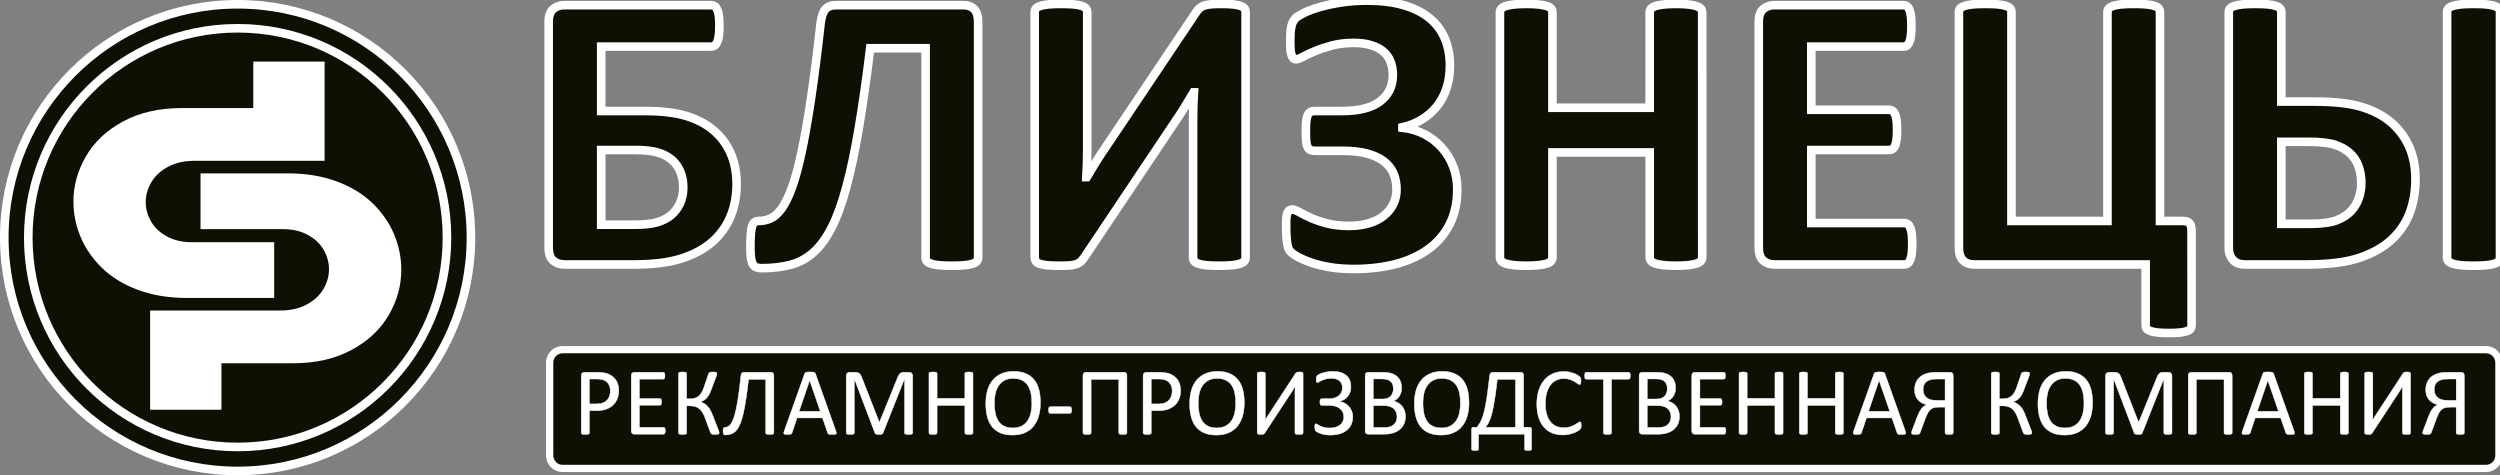 <?xml version="1.0" encoding="UTF-8" standalone="no"?>
<svg
   version="1.1"
   width="320"
   height="60.831"
   id="svg26"
   viewBox="0 0 320 60.831"
   sodipodi:docname="logo.svg"
   inkscape:version="1.1.1 (3bf5ae0d25, 2021-09-20)"
   xmlns:inkscape="http://www.inkscape.org/namespaces/inkscape"
   xmlns:sodipodi="http://sodipodi.sourceforge.net/DTD/sodipodi-0.dtd"
   xmlns="http://www.w3.org/2000/svg"
   xmlns:svg="http://www.w3.org/2000/svg">
  <rect x="0" y="0" width="320" height="60.831" fill="#808080" stroke="none"/>
  <defs
     id="defs30" />
  <sodipodi:namedview
     id="namedview28"
     pagecolor="#ffffff"
     bordercolor="#666666"
     borderopacity="1.0"
     inkscape:pageshadow="2"
     inkscape:pageopacity="0.0"
     inkscape:pagecheckerboard="0"
     showgrid="false"
     fit-margin-top="0"
     fit-margin-left="0"
     fit-margin-right="0"
     fit-margin-bottom="0"
     inkscape:zoom="2.947377"
     inkscape:cx="288.56166"
     inkscape:cy="20.187441"
     inkscape:window-width="1920"
     inkscape:window-height="1013"
     inkscape:window-x="-9"
     inkscape:window-y="-9"
     inkscape:window-maximized="1"
     inkscape:current-layer="svg26" />
  <path
     d="m 30.415,0.549 c 16.495,0 29.866,13.372 29.866,29.866 0,16.495 -13.372,29.866 -29.866,29.866 -16.495,0 -29.866,-13.372 -29.866,-29.866 0,-16.495 13.372,-29.866 29.866,-29.866 z"
     style="fill:#100f03;fill-rule:evenodd;stroke:#ffffff;stroke-width:1.098;stroke-linecap:butt;stroke-linejoin:miter;stroke-dasharray:none;fill-opacity:1"
     id="path2" />
  <path
     d="m 30.415,3.619 c -14.8,0 -26.796,11.996 -26.796,26.796 0,14.8 11.996,26.796 26.796,26.796 14.8,0 26.796,-11.996 26.796,-26.796 0,-14.8 -11.996,-26.796 -26.796,-26.796 z"
     style="fill:#100f03;fill-rule:evenodd;stroke:#ffffff;stroke-width:1.098;stroke-linecap:butt;stroke-linejoin:miter;stroke-dasharray:none;fill-opacity:1"
     id="path4" />
  <g
     id="Layer1000"
     transform="matrix(0.258,0,0,0.258,-3.923,-230.082)"
     style="fill:#ffffff;fill-opacity:1">
    <path
       d="m 125.07,1072.022 h 35.393 c 11.231,0 20.928,-2.188 29.137,-6.606 8.188,-4.407 14.336,-10.181 18.486,-17.33 4.15,-7.149 6.21,-14.642 6.21,-22.481 0,-6.015 -1.19,-11.857 -3.57,-17.551 -2.38,-5.67 -5.949,-10.822 -10.709,-15.456 -4.789,-4.61 -10.743,-8.223 -17.877,-10.846 -7.144,-2.627 -15.207,-3.944 -24.145,-3.944 h -43.302 v 27.658 h 40.922 c 4.701,0 8.822,0.961 12.305,2.859 3.482,1.898 6.094,4.363 7.865,7.445 1.77,3.057 2.641,6.237 2.641,9.564 0,3.451 -0.929,6.779 -2.815,9.934 -1.857,3.155 -4.643,5.694 -8.329,7.642 -3.686,1.947 -8.01,2.933 -12.943,2.933 H 125.07 114.694 89.685 v 49.231 h 35.385 z"
       style="fill:#ffffff;fill-rule:evenodd;fill-opacity:1"
       id="path6" />
    <path
       d="m 119.104,982.216 v 18.839 h 36.513 c 5.023,0 9.978,0.979 14.415,3.397 3.994,2.177 7.295,5.161 9.574,9.113 2.094,3.631 3.23,7.566 3.23,11.768 0,4.35 -1.214,8.446 -3.432,12.184 -2.408,4.059 -5.91,7.097 -10.062,9.291 -4.641,2.452 -9.784,3.444 -15.003,3.444 H 94.095 v 40.412 h 26.566 v -23.052 h 39.803 c 9.367,0 18.729,-1.604 27.047,-6.08 6.948,-3.74 12.779,-8.8 16.762,-15.66 3.643,-6.276 5.615,-13.008 5.615,-20.268 0,-5.495 -1.104,-10.778 -3.228,-15.847 -2.234,-5.333 -5.563,-9.977 -9.708,-13.992 -4.644,-4.497 -10.293,-7.655 -16.332,-9.876 -7.221,-2.655 -14.957,-3.673 -22.623,-3.673 z"
       style="fill:#ffffff;fill-rule:evenodd;fill-opacity:1"
       id="path8" />
    <path
       d="m 140.86,945.399 h -35.393 c -11.231,0 -20.928,2.189 -29.137,6.606 -8.188,4.407 -14.336,10.181 -18.486,17.33 -4.15,7.149 -6.21,14.642 -6.21,22.481 0,6.015 1.19,11.857 3.57,17.551 2.38,5.67 5.949,10.822 10.709,15.456 4.789,4.61 10.743,8.223 17.877,10.846 7.144,2.627 15.207,3.944 24.145,3.944 h 43.302 v -27.658 h -40.922 c -4.701,0 -8.822,-0.961 -12.305,-2.859 -3.482,-1.898 -6.094,-4.363 -7.865,-7.445 -1.77,-3.057 -2.641,-6.237 -2.641,-9.564 0,-3.451 0.928,-6.779 2.815,-9.934 1.857,-3.155 4.644,-5.694 8.329,-7.642 3.686,-1.947 8.01,-2.933 12.943,-2.933 h 29.27 10.376 25.009 v -49.231 h -35.385 z"
       style="fill:#ffffff;fill-rule:evenodd;fill-opacity:1"
       id="path10" />
    <path
       d="m 146.827,1035.205 v -18.839 h -36.513 c -5.023,0 -9.978,-0.979 -14.415,-3.397 -3.994,-2.177 -7.295,-5.161 -9.574,-9.113 -2.094,-3.631 -3.23,-7.566 -3.23,-11.768 0,-4.35 1.214,-8.446 3.432,-12.184 2.408,-4.059 5.909,-7.097 10.061,-9.291 4.641,-2.452 9.784,-3.444 15.003,-3.444 h 60.245 V 926.757 H 145.27 v 23.052 h -39.803 c -9.367,0 -18.729,1.603 -27.047,6.08 -6.948,3.74 -12.78,8.799 -16.763,15.66 -3.643,6.276 -5.614,13.008 -5.614,20.268 0,5.495 1.104,10.778 3.228,15.847 2.234,5.333 5.563,9.977 9.708,13.992 4.644,4.496 10.293,7.655 16.331,9.876 7.221,2.655 14.957,3.673 22.624,3.673 z"
       style="fill:#ffffff;fill-rule:evenodd;fill-opacity:1"
       id="path12" />
  </g>
  <path
     d="m 94.285,23.559 c 0,1.506 -0.254,2.88 -0.77,4.132 -0.516,1.252 -1.287,2.328 -2.32,3.247 -1.042,0.919 -2.355,1.628 -3.948,2.145 -1.584,0.516 -3.65,0.77 -6.18,0.77 h -8.753 c -0.621,0 -1.12,-0.166 -1.506,-0.499 -0.385,-0.333 -0.578,-0.902 -0.578,-1.707 V 2.788 c 0,-0.753 0.193,-1.295 0.578,-1.628 0.385,-0.333 0.858,-0.499 1.427,-0.499 h 18.794 c 0.166,0 0.315,0.044 0.446,0.131 0.131,0.079 0.236,0.228 0.333,0.446 0.096,0.21 0.166,0.481 0.21,0.823 0.044,0.333 0.061,0.753 0.061,1.26 0,0.481 -0.017,0.884 -0.061,1.226 -0.044,0.333 -0.114,0.604 -0.21,0.814 -0.096,0.219 -0.201,0.368 -0.333,0.464 -0.131,0.096 -0.271,0.14 -0.429,0.14 H 76.953 v 8.246 h 5.532 c 2.136,0 3.904,0.201 5.296,0.613 1.383,0.411 2.565,1.024 3.519,1.829 0.963,0.805 1.698,1.786 2.215,2.95 0.516,1.164 0.77,2.486 0.77,3.957 z m -6.828,0.429 c 0,-0.727 -0.123,-1.392 -0.359,-1.978 -0.245,-0.595 -0.595,-1.094 -1.059,-1.514 -0.464,-0.42 -1.068,-0.744 -1.794,-0.963 -0.735,-0.219 -1.707,-0.333 -2.932,-0.333 h -4.359 v 9.559 h 4.438 c 1.103,0 2.013,-0.105 2.722,-0.306 0.718,-0.21 1.313,-0.516 1.794,-0.919 0.481,-0.411 0.858,-0.919 1.138,-1.514 0.271,-0.604 0.411,-1.278 0.411,-2.031 z m 37.745,8.998 c 0,0.166 -0.052,0.315 -0.158,0.446 -0.096,0.131 -0.28,0.236 -0.534,0.324 -0.254,0.079 -0.604,0.149 -1.042,0.193 -0.438,0.044 -0.98,0.061 -1.628,0.061 -0.665,0 -1.217,-0.018 -1.646,-0.061 -0.42,-0.044 -0.77,-0.114 -1.024,-0.193 -0.254,-0.088 -0.438,-0.193 -0.534,-0.324 -0.105,-0.131 -0.158,-0.28 -0.158,-0.446 V 6.175 h -7.09 c -0.481,3.922 -0.972,7.344 -1.471,10.276 -0.49,2.924 -1.024,5.436 -1.593,7.519 -0.56,2.092 -1.19,3.808 -1.865,5.138 -0.674,1.339 -1.453,2.398 -2.311,3.178 -0.867,0.779 -1.847,1.313 -2.941,1.602 -1.085,0.289 -2.328,0.438 -3.711,0.438 -0.263,0 -0.481,-0.035 -0.674,-0.105 -0.184,-0.061 -0.333,-0.193 -0.446,-0.385 -0.114,-0.184 -0.193,-0.446 -0.245,-0.788 -0.052,-0.341 -0.079,-0.779 -0.079,-1.304 0,-0.735 0.017,-1.33 0.053,-1.786 0.035,-0.446 0.096,-0.797 0.175,-1.042 0.088,-0.254 0.201,-0.42 0.341,-0.499 0.131,-0.088 0.298,-0.131 0.49,-0.131 0.525,0 1.042,-0.105 1.523,-0.324 0.49,-0.21 0.963,-0.63 1.418,-1.269 0.455,-0.63 0.893,-1.523 1.313,-2.67 0.42,-1.147 0.832,-2.652 1.234,-4.534 0.403,-1.873 0.805,-4.158 1.208,-6.854 0.403,-2.696 0.814,-5.9 1.226,-9.611 0.105,-0.875 0.306,-1.488 0.613,-1.838 0.306,-0.35 0.762,-0.525 1.357,-0.525 h 16.273 c 0.621,0 1.094,0.175 1.427,0.525 0.333,0.35 0.499,0.884 0.499,1.602 z m 34.235,0 c 0,0.166 -0.052,0.315 -0.166,0.446 -0.114,0.131 -0.298,0.236 -0.552,0.324 -0.254,0.079 -0.604,0.149 -1.042,0.193 -0.438,0.044 -0.98,0.061 -1.628,0.061 -0.648,0 -1.19,-0.018 -1.628,-0.061 -0.438,-0.044 -0.779,-0.114 -1.024,-0.193 -0.254,-0.088 -0.429,-0.193 -0.525,-0.324 -0.105,-0.131 -0.158,-0.28 -0.158,-0.446 V 15.489 c 0,-0.665 0.009,-1.322 0.026,-1.961 0.018,-0.648 0.044,-1.217 0.079,-1.707 h -0.052 c -0.14,0.236 -0.298,0.516 -0.49,0.832 -0.193,0.315 -0.394,0.648 -0.604,0.998 -0.219,0.35 -0.446,0.709 -0.683,1.077 -0.245,0.368 -0.481,0.727 -0.718,1.068 L 138.743,33.013 c -0.14,0.184 -0.28,0.35 -0.42,0.481 -0.149,0.14 -0.333,0.245 -0.569,0.324 -0.228,0.079 -0.508,0.131 -0.84,0.158 -0.333,0.026 -0.77,0.035 -1.295,0.035 -0.665,0 -1.208,-0.018 -1.611,-0.061 -0.411,-0.044 -0.735,-0.114 -0.963,-0.193 -0.236,-0.088 -0.394,-0.201 -0.473,-0.333 -0.087,-0.14 -0.131,-0.306 -0.131,-0.49 V 1.527 c 0,-0.166 0.053,-0.315 0.166,-0.446 0.114,-0.131 0.298,-0.236 0.56,-0.324 0.263,-0.079 0.613,-0.149 1.042,-0.193 0.42,-0.044 0.963,-0.061 1.611,-0.061 0.656,0 1.208,0.018 1.628,0.061 0.429,0.044 0.77,0.114 1.024,0.193 0.254,0.087 0.438,0.193 0.534,0.324 0.105,0.131 0.158,0.28 0.158,0.446 V 19.13 c 0,0.543 -0.009,1.129 -0.026,1.742 -0.018,0.621 -0.044,1.217 -0.079,1.794 h 0.053 c 0.298,-0.508 0.665,-1.129 1.112,-1.847 0.446,-0.718 0.91,-1.418 1.383,-2.101 l 11.546,-17.218 c 0.123,-0.166 0.245,-0.315 0.385,-0.446 0.14,-0.131 0.324,-0.236 0.551,-0.324 0.228,-0.079 0.516,-0.14 0.858,-0.175 0.341,-0.035 0.779,-0.052 1.313,-0.052 0.648,0 1.173,0.018 1.576,0.061 0.403,0.044 0.718,0.114 0.963,0.193 0.236,0.087 0.403,0.193 0.499,0.324 0.096,0.131 0.14,0.289 0.14,0.473 z m 27.092,-8.762 c 0,1.672 -0.315,3.151 -0.945,4.421 -0.63,1.278 -1.532,2.346 -2.705,3.204 -1.173,0.867 -2.573,1.514 -4.202,1.943 -1.628,0.429 -3.44,0.639 -5.418,0.639 -1.094,0 -2.092,-0.079 -3.011,-0.228 -0.91,-0.158 -1.707,-0.35 -2.381,-0.578 -0.674,-0.236 -1.217,-0.464 -1.628,-0.683 -0.403,-0.219 -0.7,-0.403 -0.867,-0.551 -0.175,-0.149 -0.298,-0.298 -0.385,-0.446 -0.088,-0.158 -0.158,-0.376 -0.201,-0.657 -0.052,-0.28 -0.096,-0.639 -0.123,-1.068 -0.026,-0.42 -0.035,-0.954 -0.035,-1.584 0,-0.718 0.061,-1.199 0.193,-1.453 0.131,-0.245 0.324,-0.368 0.578,-0.368 0.201,0 0.49,0.105 0.867,0.315 0.376,0.21 0.858,0.455 1.436,0.727 0.578,0.263 1.278,0.508 2.101,0.727 0.814,0.219 1.777,0.333 2.889,0.333 0.919,0 1.759,-0.114 2.512,-0.333 0.744,-0.219 1.383,-0.534 1.899,-0.945 0.525,-0.411 0.928,-0.902 1.217,-1.471 0.289,-0.569 0.438,-1.208 0.438,-1.9 0,-0.77 -0.131,-1.462 -0.394,-2.075 -0.271,-0.613 -0.683,-1.138 -1.243,-1.558 -0.569,-0.429 -1.278,-0.753 -2.145,-0.989 -0.858,-0.228 -1.899,-0.341 -3.107,-0.341 h -3.51 c -0.263,0 -0.464,-0.035 -0.622,-0.105 -0.149,-0.07 -0.271,-0.193 -0.368,-0.385 -0.096,-0.184 -0.158,-0.446 -0.184,-0.788 -0.026,-0.333 -0.035,-0.77 -0.035,-1.322 0,-0.499 0.018,-0.902 0.053,-1.226 0.035,-0.315 0.096,-0.569 0.193,-0.753 0.096,-0.193 0.21,-0.324 0.359,-0.403 0.14,-0.079 0.324,-0.114 0.525,-0.114 h 3.563 c 1.05,0 1.969,-0.105 2.775,-0.306 0.805,-0.201 1.471,-0.508 2.013,-0.91 0.534,-0.403 0.945,-0.884 1.234,-1.453 0.28,-0.569 0.42,-1.225 0.42,-1.961 0,-0.613 -0.096,-1.173 -0.298,-1.681 -0.193,-0.516 -0.499,-0.945 -0.91,-1.295 -0.411,-0.35 -0.928,-0.621 -1.558,-0.814 -0.639,-0.201 -1.392,-0.298 -2.258,-0.298 -1.024,0 -1.952,0.114 -2.775,0.333 -0.814,0.219 -1.532,0.455 -2.136,0.709 -0.613,0.245 -1.12,0.49 -1.541,0.718 -0.42,0.228 -0.735,0.341 -0.937,0.341 -0.123,0 -0.219,-0.035 -0.306,-0.105 -0.088,-0.07 -0.166,-0.193 -0.228,-0.368 -0.07,-0.184 -0.123,-0.429 -0.149,-0.735 -0.026,-0.306 -0.035,-0.709 -0.035,-1.208 0,-0.341 0.009,-0.656 0.026,-0.945 0.018,-0.289 0.052,-0.551 0.105,-0.797 0.052,-0.236 0.114,-0.446 0.201,-0.63 0.088,-0.175 0.219,-0.35 0.394,-0.525 0.184,-0.166 0.551,-0.385 1.103,-0.656 0.56,-0.271 1.234,-0.516 2.04,-0.744 0.805,-0.228 1.707,-0.42 2.722,-0.569 1.007,-0.149 2.075,-0.228 3.204,-0.228 1.777,0 3.326,0.184 4.648,0.56 1.331,0.376 2.433,0.919 3.318,1.628 0.893,0.709 1.558,1.584 2.005,2.617 0.446,1.033 0.665,2.215 0.665,3.545 0,1.059 -0.149,2.022 -0.438,2.897 -0.289,0.867 -0.7,1.637 -1.243,2.302 -0.534,0.665 -1.182,1.225 -1.926,1.672 -0.735,0.455 -1.567,0.788 -2.468,0.989 v 0.052 c 1.042,0.123 1.996,0.403 2.854,0.858 0.867,0.455 1.602,1.033 2.215,1.733 0.622,0.7 1.094,1.497 1.436,2.398 0.341,0.893 0.516,1.856 0.516,2.889 z m 31.355,8.71 c 0,0.166 -0.052,0.324 -0.166,0.464 -0.114,0.131 -0.298,0.245 -0.551,0.333 -0.254,0.079 -0.595,0.149 -1.024,0.201 -0.42,0.053 -0.963,0.079 -1.602,0.079 -0.665,0 -1.217,-0.026 -1.654,-0.079 -0.438,-0.052 -0.77,-0.123 -1.024,-0.201 -0.245,-0.088 -0.42,-0.201 -0.534,-0.333 -0.114,-0.14 -0.166,-0.298 -0.166,-0.464 V 19.515 H 198.713 v 13.419 c 0,0.166 -0.052,0.324 -0.158,0.464 -0.096,0.131 -0.28,0.245 -0.534,0.333 -0.254,0.079 -0.595,0.149 -1.024,0.201 -0.42,0.053 -0.972,0.079 -1.628,0.079 -0.648,0 -1.19,-0.026 -1.628,-0.079 -0.438,-0.052 -0.779,-0.123 -1.033,-0.201 -0.254,-0.088 -0.438,-0.201 -0.551,-0.333 -0.114,-0.14 -0.166,-0.298 -0.166,-0.464 V 1.58 c 0,-0.166 0.052,-0.324 0.166,-0.464 0.114,-0.131 0.298,-0.245 0.551,-0.333 0.254,-0.087 0.595,-0.149 1.033,-0.201 0.438,-0.052 0.98,-0.079 1.628,-0.079 0.656,0 1.208,0.026 1.628,0.079 0.429,0.053 0.77,0.123 1.024,0.201 0.254,0.088 0.438,0.201 0.534,0.333 0.105,0.14 0.158,0.298 0.158,0.464 V 13.791 h 12.447 V 1.58 c 0,-0.166 0.052,-0.324 0.166,-0.464 0.114,-0.131 0.289,-0.245 0.534,-0.333 0.254,-0.079 0.587,-0.149 1.024,-0.201 0.438,-0.052 0.989,-0.079 1.654,-0.079 0.639,0 1.182,0.026 1.602,0.079 0.429,0.053 0.77,0.114 1.024,0.201 0.254,0.088 0.438,0.201 0.551,0.333 0.114,0.14 0.166,0.298 0.166,0.464 z m 26.882,-1.733 c 0,0.499 -0.018,0.91 -0.061,1.252 -0.044,0.333 -0.105,0.604 -0.193,0.805 -0.087,0.21 -0.193,0.359 -0.324,0.455 -0.123,0.096 -0.271,0.14 -0.42,0.14 h -16.649 c -0.56,0 -1.033,-0.166 -1.418,-0.499 -0.385,-0.333 -0.578,-0.875 -0.578,-1.628 V 2.788 c 0,-0.753 0.193,-1.295 0.578,-1.628 0.385,-0.333 0.858,-0.499 1.418,-0.499 h 16.57 c 0.149,0 0.289,0.044 0.411,0.131 0.114,0.088 0.219,0.236 0.306,0.446 0.079,0.219 0.149,0.49 0.193,0.823 0.044,0.341 0.061,0.762 0.061,1.278 0,0.481 -0.018,0.884 -0.061,1.226 -0.044,0.333 -0.105,0.604 -0.193,0.805 -0.087,0.21 -0.193,0.359 -0.306,0.455 -0.123,0.096 -0.263,0.14 -0.411,0.14 h -11.843 v 8.088 h 9.979 c 0.158,0 0.298,0.044 0.42,0.14 0.131,0.096 0.236,0.236 0.324,0.438 0.087,0.193 0.149,0.455 0.193,0.797 0.044,0.333 0.061,0.735 0.061,1.208 0,0.499 -0.018,0.91 -0.061,1.234 -0.044,0.324 -0.105,0.587 -0.193,0.779 -0.088,0.201 -0.193,0.341 -0.324,0.42 -0.123,0.088 -0.263,0.131 -0.42,0.131 h -9.979 v 9.349 h 11.922 c 0.158,0 0.298,0.044 0.42,0.14 0.131,0.096 0.236,0.245 0.324,0.455 0.087,0.201 0.149,0.473 0.193,0.805 0.044,0.341 0.061,0.753 0.061,1.252 z m 35.758,10.452 c 0,0.175 -0.044,0.315 -0.131,0.438 -0.079,0.114 -0.228,0.21 -0.446,0.289 -0.21,0.079 -0.508,0.14 -0.893,0.184 -0.385,0.044 -0.867,0.061 -1.444,0.061 -0.578,0 -1.059,-0.018 -1.436,-0.061 -0.376,-0.044 -0.674,-0.105 -0.902,-0.184 -0.236,-0.079 -0.394,-0.175 -0.49,-0.289 -0.096,-0.123 -0.14,-0.271 -0.14,-0.438 V 33.853 H 252.695 c -0.604,0 -1.077,-0.175 -1.427,-0.525 -0.35,-0.35 -0.525,-0.884 -0.525,-1.602 V 1.527 c 0,-0.166 0.053,-0.315 0.166,-0.446 0.114,-0.131 0.298,-0.236 0.551,-0.324 0.254,-0.079 0.595,-0.149 1.033,-0.193 0.438,-0.044 0.98,-0.061 1.628,-0.061 0.656,0 1.208,0.018 1.628,0.061 0.429,0.044 0.77,0.114 1.024,0.193 0.254,0.087 0.438,0.193 0.534,0.324 0.105,0.131 0.158,0.28 0.158,0.446 V 28.286 h 12.29 V 1.527 c 0,-0.166 0.052,-0.315 0.166,-0.446 0.114,-0.131 0.298,-0.236 0.551,-0.324 0.254,-0.079 0.595,-0.149 1.033,-0.193 0.438,-0.044 0.98,-0.061 1.628,-0.061 0.656,0 1.208,0.018 1.628,0.061 0.429,0.044 0.77,0.114 1.024,0.193 0.254,0.087 0.438,0.193 0.534,0.324 0.105,0.131 0.158,0.28 0.158,0.446 V 28.286 h 2.915 c 0.429,0 0.727,0.096 0.884,0.298 0.166,0.193 0.245,0.551 0.245,1.085 z M 320,32.987 c 0,0.166 -0.052,0.315 -0.166,0.446 -0.114,0.131 -0.298,0.236 -0.551,0.324 -0.254,0.079 -0.604,0.149 -1.042,0.193 -0.438,0.044 -0.98,0.061 -1.628,0.061 -0.648,0 -1.19,-0.018 -1.619,-0.061 -0.429,-0.044 -0.77,-0.114 -1.033,-0.193 -0.271,-0.088 -0.455,-0.193 -0.569,-0.324 -0.114,-0.131 -0.166,-0.28 -0.166,-0.446 V 1.527 c 0,-0.166 0.052,-0.315 0.166,-0.446 0.114,-0.131 0.298,-0.236 0.569,-0.324 0.263,-0.079 0.613,-0.149 1.05,-0.193 0.438,-0.044 0.972,-0.061 1.602,-0.061 0.648,0 1.191,0.018 1.628,0.061 0.438,0.044 0.788,0.114 1.042,0.193 0.254,0.087 0.438,0.193 0.551,0.324 C 319.948,1.212 320,1.361 320,1.527 Z M 309.181,22.903 c 0,1.576 -0.245,3.011 -0.727,4.324 -0.49,1.304 -1.26,2.442 -2.302,3.423 -1.042,0.972 -2.407,1.751 -4.088,2.328 -1.681,0.587 -3.974,0.875 -6.88,0.875 h -7.825 c -0.289,0 -0.56,-0.035 -0.805,-0.114 -0.245,-0.079 -0.464,-0.21 -0.657,-0.385 -0.184,-0.184 -0.333,-0.403 -0.446,-0.665 -0.114,-0.271 -0.166,-0.586 -0.166,-0.963 V 1.527 c 0,-0.166 0.052,-0.315 0.166,-0.446 0.114,-0.131 0.298,-0.236 0.56,-0.324 0.263,-0.079 0.613,-0.149 1.05,-0.193 0.438,-0.044 0.963,-0.061 1.602,-0.061 0.656,0 1.208,0.018 1.628,0.061 0.429,0.044 0.77,0.114 1.024,0.193 0.254,0.087 0.438,0.193 0.534,0.324 0.105,0.131 0.158,0.28 0.158,0.446 V 13.003 h 4.184 c 2.486,0 4.464,0.21 5.944,0.639 1.479,0.429 2.74,1.059 3.773,1.899 1.033,0.84 1.838,1.882 2.416,3.125 0.569,1.252 0.858,2.661 0.858,4.237 z m -6.933,0.56 c 0,-0.814 -0.123,-1.549 -0.359,-2.197 -0.236,-0.648 -0.604,-1.199 -1.103,-1.663 -0.499,-0.455 -1.129,-0.814 -1.899,-1.068 -0.77,-0.254 -1.908,-0.385 -3.414,-0.385 h -3.466 v 10.504 h 3.571 c 1.567,0 2.757,-0.158 3.554,-0.473 0.797,-0.315 1.409,-0.727 1.856,-1.225 0.446,-0.508 0.77,-1.059 0.963,-1.672 0.201,-0.613 0.298,-1.226 0.298,-1.821 z"
     style="fill:#100f03;fill-rule:evenodd;stroke-width:1.1;fill-opacity:1;stroke:#ffffff;stroke-opacity:1;stroke-miterlimit:4;stroke-dasharray:none"
     id="path15" />
  <path
     d="M 72.012,44.757 H 318.206 c 0.91,0 1.655,0.745 1.655,1.655 v 11.894 c 0,0.911 -0.745,1.656 -1.655,1.656 H 72.012 c -0.911,0 -1.656,-0.745 -1.656,-1.656 V 46.412 c 0,-0.911 0.745,-1.655 1.656,-1.655 z"
     style="fill:#100f03;fill-rule:evenodd;stroke:#ffffff;stroke-width:0.929;stroke-linecap:butt;stroke-linejoin:miter;stroke-dasharray:none;fill-opacity:1;stroke-opacity:1;stroke-miterlimit:4"
     id="path17" />
  <g
     id="Layer1001"
     transform="matrix(0.258,0,0,0.258,-3.923,-230.082)">
    <path
       d="m 322.211,1085.479 c 0,1.54 -0.248,2.925 -0.752,4.165 -0.496,1.232 -1.209,2.285 -2.145,3.16 -0.928,0.867 -2.065,1.54 -3.417,2.018 -1.352,0.478 -2.961,0.713 -4.842,0.713 h -3.442 v 11.053 c 0,0.13 -0.032,0.243 -0.104,0.332 -0.072,0.097 -0.184,0.17 -0.328,0.227 -0.152,0.057 -0.352,0.105 -0.608,0.146 -0.264,0.041 -0.584,0.057 -0.976,0.057 -0.392,0 -0.712,-0.016 -0.977,-0.057 -0.256,-0.04 -0.464,-0.089 -0.616,-0.146 -0.16,-0.057 -0.264,-0.13 -0.328,-0.227 -0.064,-0.089 -0.096,-0.202 -0.096,-0.332 v -28.354 c 0,-0.632 0.168,-1.086 0.496,-1.353 0.329,-0.267 0.689,-0.405 1.097,-0.405 h 6.49 c 0.656,0 1.288,0.024 1.889,0.081 0.6,0.057 1.312,0.178 2.128,0.357 0.825,0.186 1.657,0.527 2.513,1.021 0.848,0.502 1.569,1.118 2.169,1.847 0.592,0.729 1.049,1.572 1.369,2.529 0.32,0.956 0.48,2.018 0.48,3.168 z m -4.225,0.324 c 0,-1.256 -0.232,-2.301 -0.688,-3.144 -0.464,-0.835 -1.033,-1.467 -1.721,-1.88 -0.68,-0.405 -1.385,-0.673 -2.105,-0.778 -0.728,-0.113 -1.441,-0.17 -2.129,-0.17 h -3.729 v 12.35 h 3.641 c 1.217,0 2.233,-0.162 3.033,-0.478 0.808,-0.316 1.481,-0.753 2.033,-1.321 0.544,-0.559 0.96,-1.232 1.24,-2.018 0.28,-0.786 0.424,-1.637 0.424,-2.561 z m 27.305,19.708 c 0,0.292 -0.016,0.543 -0.048,0.754 -0.032,0.211 -0.088,0.389 -0.16,0.535 -0.08,0.146 -0.168,0.243 -0.272,0.308 -0.104,0.065 -0.216,0.097 -0.344,0.097 h -14.573 c -0.36,0 -0.704,-0.122 -1.024,-0.365 -0.32,-0.251 -0.48,-0.681 -0.48,-1.296 v -27.406 c 0,-0.616 0.16,-1.046 0.48,-1.297 0.32,-0.243 0.664,-0.364 1.024,-0.364 h 14.405 c 0.128,0 0.24,0.032 0.344,0.097 0.104,0.065 0.184,0.162 0.248,0.308 0.056,0.146 0.112,0.324 0.152,0.535 0.04,0.211 0.056,0.478 0.056,0.794 0,0.292 -0.016,0.535 -0.056,0.753 -0.04,0.211 -0.096,0.389 -0.152,0.527 -0.064,0.13 -0.152,0.227 -0.248,0.292 -0.104,0.065 -0.216,0.097 -0.344,0.097 h -11.876 v 9.627 h 10.196 c 0.128,0 0.24,0.033 0.344,0.105 0.096,0.073 0.184,0.17 0.256,0.3 0.072,0.13 0.12,0.3 0.152,0.518 0.032,0.227 0.048,0.486 0.048,0.786 0,0.292 -0.016,0.535 -0.048,0.738 -0.032,0.211 -0.08,0.373 -0.152,0.502 -0.072,0.13 -0.16,0.219 -0.256,0.276 -0.104,0.057 -0.216,0.081 -0.344,0.081 H 332.422 V 1103.8 h 12.044 c 0.128,0 0.24,0.033 0.344,0.097 0.104,0.065 0.192,0.162 0.272,0.292 0.072,0.138 0.128,0.316 0.16,0.527 0.032,0.211 0.048,0.478 0.048,0.794 z m 26.714,1.054 c 0,0.146 -0.032,0.267 -0.096,0.356 -0.056,0.097 -0.168,0.178 -0.312,0.243 -0.152,0.057 -0.352,0.105 -0.616,0.138 -0.264,0.032 -0.592,0.049 -0.984,0.049 -0.448,0 -0.816,-0.016 -1.089,-0.057 -0.272,-0.04 -0.488,-0.105 -0.648,-0.178 -0.168,-0.081 -0.288,-0.178 -0.376,-0.3 -0.088,-0.122 -0.152,-0.268 -0.2,-0.438 l -2.785,-7.504 c -0.376,-1.013 -0.793,-1.872 -1.249,-2.585 -0.448,-0.713 -0.968,-1.305 -1.552,-1.775 -0.592,-0.462 -1.256,-0.81 -2.009,-1.029 -0.752,-0.219 -1.593,-0.332 -2.529,-0.332 h -1.689 v 13.435 c 0,0.13 -0.032,0.243 -0.096,0.332 -0.064,0.097 -0.168,0.17 -0.328,0.227 -0.152,0.057 -0.36,0.105 -0.616,0.146 -0.265,0.041 -0.584,0.057 -0.977,0.057 -0.376,0 -0.696,-0.016 -0.96,-0.057 -0.264,-0.04 -0.48,-0.089 -0.632,-0.146 -0.16,-0.057 -0.264,-0.13 -0.328,-0.227 -0.064,-0.089 -0.096,-0.202 -0.096,-0.332 v -29.521 c 0,-0.114 0.032,-0.219 0.096,-0.308 0.064,-0.097 0.168,-0.17 0.328,-0.227 0.152,-0.057 0.368,-0.105 0.632,-0.146 0.264,-0.041 0.584,-0.057 0.96,-0.057 0.392,0 0.712,0.016 0.977,0.057 0.256,0.041 0.464,0.089 0.616,0.146 0.16,0.057 0.264,0.13 0.328,0.227 0.064,0.097 0.096,0.195 0.096,0.308 v 12.585 h 1.689 c 0.936,0 1.76,-0.113 2.457,-0.348 0.704,-0.227 1.329,-0.576 1.865,-1.029 0.544,-0.462 1.016,-1.045 1.432,-1.75 0.416,-0.705 0.784,-1.54 1.113,-2.512 l 2.297,-6.71 c 0.048,-0.154 0.112,-0.3 0.184,-0.421 0.08,-0.13 0.2,-0.235 0.352,-0.316 0.16,-0.073 0.368,-0.138 0.64,-0.178 0.272,-0.041 0.632,-0.057 1.064,-0.057 0.408,0 0.728,0.016 0.977,0.049 0.256,0.032 0.448,0.081 0.6,0.138 0.144,0.065 0.24,0.146 0.288,0.243 0.048,0.097 0.072,0.203 0.072,0.332 0,0.17 -0.024,0.365 -0.08,0.584 -0.056,0.211 -0.128,0.462 -0.224,0.746 l -2.409,6.394 c -0.344,0.973 -0.704,1.799 -1.072,2.504 -0.36,0.697 -0.768,1.288 -1.2,1.791 -0.44,0.503 -0.912,0.908 -1.433,1.24 -0.512,0.324 -1.088,0.575 -1.729,0.77 v 0.049 c 0.729,0.267 1.385,0.575 1.952,0.932 0.568,0.357 1.097,0.802 1.585,1.321 0.48,0.519 0.928,1.151 1.337,1.888 0.4,0.737 0.8,1.613 1.192,2.642 l 2.857,7.309 c 0.16,0.413 0.248,0.705 0.28,0.867 0.032,0.17 0.048,0.316 0.048,0.438 z m 27.13,0.049 c 0,0.13 -0.032,0.235 -0.096,0.324 -0.064,0.081 -0.168,0.162 -0.329,0.227 -0.152,0.057 -0.36,0.105 -0.616,0.138 -0.264,0.032 -0.584,0.049 -0.976,0.049 -0.392,0 -0.712,-0.016 -0.977,-0.049 -0.256,-0.032 -0.464,-0.081 -0.616,-0.138 -0.16,-0.065 -0.265,-0.146 -0.328,-0.227 -0.064,-0.089 -0.096,-0.195 -0.096,-0.324 v -26.636 h -8.499 c -0.424,3.663 -0.848,6.888 -1.264,9.675 -0.424,2.788 -0.873,5.202 -1.345,7.261 -0.464,2.05 -0.984,3.76 -1.544,5.121 -0.568,1.361 -1.208,2.455 -1.937,3.29 -0.729,0.835 -1.552,1.418 -2.465,1.758 -0.92,0.34 -1.961,0.51 -3.137,0.51 -0.152,0 -0.296,-0.032 -0.424,-0.097 -0.12,-0.065 -0.224,-0.162 -0.312,-0.308 -0.088,-0.146 -0.152,-0.324 -0.192,-0.551 -0.04,-0.219 -0.056,-0.494 -0.056,-0.81 0,-0.397 0.016,-0.721 0.056,-0.972 0.04,-0.259 0.096,-0.462 0.152,-0.624 0.064,-0.162 0.144,-0.267 0.248,-0.332 0.104,-0.065 0.216,-0.097 0.344,-0.097 0.576,0 1.12,-0.121 1.625,-0.357 0.512,-0.235 1,-0.681 1.465,-1.337 0.472,-0.665 0.92,-1.58 1.345,-2.755 0.432,-1.183 0.848,-2.715 1.256,-4.611 0.408,-1.888 0.808,-4.181 1.2,-6.872 0.384,-2.69 0.768,-5.875 1.144,-9.562 0.08,-0.665 0.232,-1.143 0.472,-1.418 0.232,-0.276 0.576,-0.413 1.024,-0.413 h 13.469 c 0.44,0 0.784,0.138 1.032,0.413 0.248,0.276 0.376,0.697 0.376,1.248 z m 30.827,-0.851 c 0.12,0.349 0.192,0.624 0.2,0.843 0.008,0.211 -0.056,0.373 -0.176,0.486 -0.128,0.105 -0.336,0.178 -0.624,0.211 -0.288,0.032 -0.672,0.049 -1.161,0.049 -0.48,0 -0.872,-0.01 -1.16,-0.033 -0.288,-0.024 -0.504,-0.065 -0.656,-0.122 -0.152,-0.057 -0.256,-0.13 -0.328,-0.227 -0.072,-0.097 -0.136,-0.211 -0.2,-0.357 l -2.601,-7.479 h -12.612 l -2.489,7.382 c -0.048,0.146 -0.104,0.267 -0.184,0.373 -0.08,0.105 -0.192,0.186 -0.344,0.259 -0.144,0.073 -0.36,0.122 -0.632,0.154 -0.272,0.032 -0.624,0.049 -1.064,0.049 -0.456,0 -0.825,-0.016 -1.113,-0.057 -0.288,-0.04 -0.496,-0.113 -0.608,-0.227 -0.12,-0.113 -0.176,-0.276 -0.168,-0.486 0.008,-0.219 0.072,-0.494 0.2,-0.843 l 10.171,-28.549 c 0.064,-0.178 0.152,-0.324 0.248,-0.43 0.104,-0.113 0.248,-0.202 0.449,-0.259 0.192,-0.065 0.44,-0.114 0.752,-0.138 0.304,-0.024 0.688,-0.033 1.161,-0.033 0.496,0 0.912,0.01 1.24,0.033 0.328,0.024 0.592,0.073 0.792,0.138 0.208,0.057 0.36,0.154 0.472,0.267 0.112,0.122 0.2,0.267 0.256,0.438 z m -13.06,-25.202 h -0.024 l -5.226,15.316 h 10.548 z m 51.114,26.028 c 0,0.13 -0.032,0.243 -0.096,0.332 -0.064,0.097 -0.176,0.17 -0.336,0.227 -0.16,0.057 -0.368,0.105 -0.616,0.146 -0.248,0.041 -0.576,0.057 -0.977,0.057 -0.376,0 -0.696,-0.016 -0.96,-0.057 -0.264,-0.04 -0.472,-0.089 -0.624,-0.146 -0.152,-0.057 -0.264,-0.13 -0.328,-0.227 -0.064,-0.089 -0.096,-0.202 -0.096,-0.332 v -26.766 h -0.048 l -10.684,26.887 c -0.04,0.113 -0.112,0.203 -0.192,0.284 -0.088,0.081 -0.216,0.146 -0.376,0.202 -0.168,0.057 -0.36,0.097 -0.592,0.122 -0.224,0.024 -0.496,0.033 -0.808,0.033 -0.328,0 -0.608,-0.016 -0.841,-0.049 -0.232,-0.032 -0.432,-0.073 -0.584,-0.13 -0.16,-0.057 -0.28,-0.122 -0.368,-0.203 -0.08,-0.081 -0.144,-0.162 -0.176,-0.259 l -10.227,-26.887 H 439.06 v 26.766 c 0,0.13 -0.032,0.243 -0.096,0.332 -0.064,0.097 -0.176,0.17 -0.336,0.227 -0.16,0.057 -0.376,0.105 -0.632,0.146 -0.256,0.041 -0.584,0.057 -0.984,0.057 -0.392,0 -0.712,-0.016 -0.968,-0.057 -0.256,-0.04 -0.464,-0.089 -0.616,-0.146 -0.152,-0.057 -0.256,-0.13 -0.312,-0.227 -0.056,-0.089 -0.088,-0.202 -0.088,-0.332 v -28.257 c 0,-0.672 0.176,-1.142 0.52,-1.426 0.352,-0.284 0.744,-0.429 1.169,-0.429 h 2.481 c 0.504,0 0.953,0.048 1.329,0.146 0.384,0.089 0.712,0.243 1,0.446 0.288,0.211 0.528,0.47 0.712,0.786 0.192,0.316 0.36,0.689 0.504,1.118 l 8.683,22.252 h 0.12 l 9.011,-22.188 c 0.176,-0.47 0.368,-0.875 0.576,-1.207 0.208,-0.332 0.432,-0.6 0.68,-0.794 0.24,-0.202 0.52,-0.34 0.816,-0.429 0.304,-0.089 0.656,-0.13 1.049,-0.13 h 2.601 c 0.232,0 0.464,0.032 0.68,0.105 0.208,0.073 0.392,0.186 0.544,0.333 0.152,0.154 0.272,0.34 0.368,0.575 0.096,0.227 0.144,0.51 0.144,0.843 z m 29.915,0 c 0,0.13 -0.032,0.243 -0.096,0.332 -0.064,0.097 -0.168,0.17 -0.328,0.227 -0.16,0.057 -0.368,0.105 -0.625,0.146 -0.264,0.041 -0.576,0.057 -0.952,0.057 -0.416,0 -0.744,-0.016 -0.992,-0.057 -0.256,-0.04 -0.456,-0.089 -0.616,-0.146 -0.16,-0.057 -0.264,-0.13 -0.328,-0.227 -0.064,-0.089 -0.096,-0.202 -0.096,-0.332 v -13.63 h -13.781 v 13.63 c 0,0.13 -0.032,0.243 -0.096,0.332 -0.064,0.097 -0.168,0.17 -0.328,0.227 -0.152,0.057 -0.36,0.105 -0.616,0.146 -0.265,0.041 -0.584,0.057 -0.977,0.057 -0.376,0 -0.696,-0.016 -0.96,-0.057 -0.265,-0.04 -0.48,-0.089 -0.632,-0.146 -0.16,-0.057 -0.264,-0.13 -0.328,-0.227 -0.064,-0.089 -0.096,-0.202 -0.096,-0.332 v -29.497 c 0,-0.13 0.032,-0.243 0.096,-0.332 0.064,-0.097 0.168,-0.17 0.328,-0.227 0.152,-0.057 0.368,-0.105 0.632,-0.146 0.264,-0.041 0.584,-0.057 0.96,-0.057 0.392,0 0.712,0.016 0.977,0.057 0.256,0.041 0.464,0.089 0.616,0.146 0.16,0.057 0.264,0.13 0.328,0.227 0.064,0.097 0.096,0.203 0.096,0.332 v 12.317 h 13.781 v -12.317 c 0,-0.13 0.032,-0.235 0.096,-0.332 0.064,-0.097 0.168,-0.17 0.328,-0.227 0.16,-0.057 0.36,-0.105 0.616,-0.146 0.248,-0.041 0.576,-0.057 0.992,-0.057 0.376,0 0.688,0.016 0.952,0.057 0.256,0.041 0.465,0.089 0.625,0.146 0.16,0.057 0.264,0.13 0.328,0.227 0.064,0.089 0.096,0.203 0.096,0.332 z m 33.468,-15.105 c 0,2.488 -0.288,4.724 -0.864,6.718 -0.584,1.994 -1.449,3.687 -2.593,5.089 -1.152,1.394 -2.593,2.471 -4.329,3.225 -1.737,0.754 -3.761,1.127 -6.074,1.127 -2.281,0 -4.25,-0.34 -5.914,-1.029 -1.673,-0.689 -3.041,-1.694 -4.13,-3.006 -1.088,-1.313 -1.896,-2.942 -2.425,-4.886 -0.536,-1.945 -0.8,-4.181 -0.8,-6.71 0,-2.423 0.288,-4.627 0.865,-6.604 0.584,-1.977 1.448,-3.655 2.609,-5.04 1.153,-1.378 2.601,-2.447 4.338,-3.201 1.729,-0.754 3.753,-1.127 6.074,-1.127 2.233,0 4.178,0.34 5.834,1.021 1.657,0.681 3.041,1.669 4.138,2.974 1.104,1.304 1.929,2.917 2.465,4.846 0.536,1.92 0.808,4.125 0.808,6.604 z m -4.273,0.283 c 0,-1.734 -0.152,-3.355 -0.456,-4.846 -0.304,-1.491 -0.808,-2.788 -1.52,-3.89 -0.713,-1.094 -1.657,-1.953 -2.841,-2.569 -1.192,-0.616 -2.657,-0.924 -4.402,-0.924 -1.753,0 -3.217,0.332 -4.401,0.997 -1.185,0.664 -2.153,1.548 -2.889,2.65 -0.744,1.11 -1.272,2.399 -1.593,3.881 -0.32,1.475 -0.48,3.023 -0.48,4.652 0,1.807 0.152,3.46 0.448,4.975 0.296,1.524 0.792,2.828 1.497,3.93 0.696,1.094 1.64,1.945 2.817,2.553 1.177,0.608 2.657,0.916 4.434,0.916 1.768,0 3.249,-0.332 4.449,-0.997 1.2,-0.664 2.169,-1.556 2.905,-2.69 0.729,-1.126 1.257,-2.439 1.569,-3.922 0.312,-1.483 0.464,-3.055 0.464,-4.716 z m 19.743,3.436 c 0,0.624 -0.072,1.054 -0.208,1.289 -0.144,0.235 -0.344,0.356 -0.616,0.356 h -9.803 c -0.288,0 -0.496,-0.121 -0.64,-0.365 -0.136,-0.251 -0.208,-0.673 -0.208,-1.28 0,-0.6 0.072,-1.021 0.208,-1.256 0.144,-0.235 0.352,-0.357 0.64,-0.357 h 9.803 c 0.128,0 0.24,0.024 0.344,0.073 0.104,0.048 0.184,0.138 0.256,0.276 0.072,0.13 0.128,0.3 0.168,0.51 0.04,0.202 0.056,0.454 0.056,0.753 z m 27.426,11.41 c 0,0.13 -0.032,0.235 -0.096,0.324 -0.064,0.081 -0.168,0.162 -0.328,0.227 -0.152,0.057 -0.36,0.105 -0.616,0.138 -0.264,0.032 -0.584,0.049 -0.977,0.049 -0.376,0 -0.696,-0.016 -0.96,-0.049 -0.264,-0.032 -0.472,-0.081 -0.624,-0.138 -0.144,-0.065 -0.256,-0.146 -0.328,-0.227 -0.072,-0.089 -0.104,-0.195 -0.104,-0.324 v -26.588 h -13.733 v 26.588 c 0,0.13 -0.032,0.235 -0.104,0.324 -0.072,0.081 -0.184,0.162 -0.328,0.227 -0.152,0.057 -0.352,0.105 -0.608,0.138 -0.264,0.032 -0.584,0.049 -0.976,0.049 -0.392,0 -0.712,-0.016 -0.977,-0.049 -0.256,-0.032 -0.464,-0.081 -0.616,-0.138 -0.16,-0.065 -0.264,-0.146 -0.328,-0.227 -0.064,-0.089 -0.096,-0.195 -0.096,-0.324 v -28.476 c 0,-0.551 0.136,-0.972 0.408,-1.248 0.28,-0.276 0.624,-0.413 1.048,-0.413 h 18.935 c 0.44,0 0.784,0.138 1.032,0.413 0.248,0.276 0.377,0.697 0.377,1.248 z m 26.673,-21.134 c 0,1.54 -0.248,2.925 -0.752,4.165 -0.496,1.232 -1.208,2.285 -2.145,3.16 -0.928,0.867 -2.065,1.54 -3.417,2.018 -1.353,0.478 -2.961,0.713 -4.842,0.713 h -3.441 v 11.053 c 0,0.13 -0.032,0.243 -0.104,0.332 -0.072,0.097 -0.184,0.17 -0.328,0.227 -0.152,0.057 -0.352,0.105 -0.608,0.146 -0.264,0.041 -0.584,0.057 -0.977,0.057 -0.392,0 -0.712,-0.016 -0.976,-0.057 -0.256,-0.04 -0.464,-0.089 -0.616,-0.146 -0.16,-0.057 -0.264,-0.13 -0.328,-0.227 -0.064,-0.089 -0.096,-0.202 -0.096,-0.332 v -28.354 c 0,-0.632 0.168,-1.086 0.496,-1.353 0.328,-0.267 0.688,-0.405 1.096,-0.405 h 6.49 c 0.656,0 1.289,0.024 1.889,0.081 0.6,0.057 1.312,0.178 2.129,0.357 0.824,0.186 1.657,0.527 2.513,1.021 0.849,0.502 1.569,1.118 2.169,1.847 0.592,0.729 1.048,1.572 1.368,2.529 0.32,0.956 0.48,2.018 0.48,3.168 z m -4.226,0.324 c 0,-1.256 -0.232,-2.301 -0.688,-3.144 -0.464,-0.835 -1.032,-1.467 -1.721,-1.88 -0.68,-0.405 -1.384,-0.673 -2.104,-0.778 -0.728,-0.113 -1.441,-0.17 -2.129,-0.17 h -3.729 v 12.35 h 3.641 c 1.217,0 2.233,-0.162 3.033,-0.478 0.808,-0.316 1.48,-0.753 2.032,-1.321 0.544,-0.559 0.961,-1.232 1.24,-2.018 0.28,-0.786 0.424,-1.637 0.424,-2.561 z m 35.805,5.681 c 0,2.488 -0.288,4.724 -0.864,6.718 -0.584,1.994 -1.449,3.687 -2.593,5.089 -1.152,1.394 -2.593,2.471 -4.329,3.225 -1.737,0.754 -3.761,1.127 -6.074,1.127 -2.281,0 -4.25,-0.34 -5.914,-1.029 -1.673,-0.689 -3.041,-1.694 -4.13,-3.006 -1.088,-1.313 -1.897,-2.942 -2.425,-4.886 -0.536,-1.945 -0.8,-4.181 -0.8,-6.71 0,-2.423 0.288,-4.627 0.865,-6.604 0.584,-1.977 1.448,-3.655 2.609,-5.04 1.153,-1.378 2.601,-2.447 4.338,-3.201 1.729,-0.754 3.753,-1.127 6.074,-1.127 2.233,0 4.178,0.34 5.834,1.021 1.657,0.681 3.041,1.669 4.138,2.974 1.104,1.304 1.929,2.917 2.465,4.846 0.536,1.92 0.808,4.125 0.808,6.604 z m -4.273,0.283 c 0,-1.734 -0.152,-3.355 -0.456,-4.846 -0.304,-1.491 -0.808,-2.788 -1.52,-3.89 -0.713,-1.094 -1.657,-1.953 -2.841,-2.569 -1.192,-0.616 -2.657,-0.924 -4.402,-0.924 -1.753,0 -3.217,0.332 -4.401,0.997 -1.185,0.664 -2.153,1.548 -2.889,2.65 -0.744,1.11 -1.272,2.399 -1.593,3.881 -0.32,1.475 -0.48,3.023 -0.48,4.652 0,1.807 0.152,3.46 0.448,4.975 0.296,1.524 0.792,2.828 1.496,3.93 0.697,1.094 1.641,1.945 2.817,2.553 1.177,0.608 2.657,0.916 4.434,0.916 1.768,0 3.249,-0.332 4.449,-0.997 1.2,-0.664 2.169,-1.556 2.905,-2.69 0.729,-1.126 1.257,-2.439 1.569,-3.922 0.312,-1.483 0.464,-3.055 0.464,-4.716 z m 33.427,14.846 c 0,0.13 -0.032,0.235 -0.096,0.324 -0.064,0.081 -0.168,0.162 -0.328,0.227 -0.16,0.057 -0.368,0.105 -0.624,0.138 -0.264,0.032 -0.584,0.049 -0.976,0.049 -0.384,0 -0.704,-0.016 -0.968,-0.049 -0.272,-0.032 -0.48,-0.081 -0.624,-0.138 -0.152,-0.065 -0.256,-0.146 -0.32,-0.227 -0.064,-0.089 -0.096,-0.195 -0.096,-0.324 v -20.161 c 0,-0.494 0.008,-1.005 0.024,-1.532 0.016,-0.535 0.04,-1.013 0.072,-1.443 h -0.048 c -0.128,0.227 -0.264,0.462 -0.408,0.713 -0.152,0.251 -0.312,0.519 -0.48,0.794 -0.176,0.283 -0.344,0.559 -0.52,0.835 -0.168,0.276 -0.344,0.551 -0.512,0.818 l -13.125,20 c -0.096,0.13 -0.192,0.235 -0.28,0.332 -0.096,0.097 -0.216,0.17 -0.368,0.227 -0.144,0.057 -0.32,0.097 -0.528,0.122 -0.2,0.024 -0.456,0.033 -0.768,0.033 -0.36,0 -0.656,-0.016 -0.88,-0.049 -0.232,-0.032 -0.408,-0.081 -0.544,-0.154 -0.128,-0.073 -0.224,-0.154 -0.28,-0.251 -0.056,-0.089 -0.08,-0.211 -0.08,-0.357 v -29.472 c 0,-0.114 0.032,-0.219 0.104,-0.308 0.072,-0.097 0.192,-0.178 0.352,-0.243 0.168,-0.057 0.377,-0.105 0.632,-0.138 0.256,-0.033 0.568,-0.049 0.928,-0.049 0.392,0 0.712,0.016 0.977,0.049 0.256,0.032 0.464,0.081 0.616,0.138 0.16,0.065 0.264,0.146 0.328,0.243 0.064,0.089 0.096,0.195 0.096,0.308 v 20.283 c 0,0.429 0,0.883 -0.008,1.378 -0.008,0.494 -0.04,0.964 -0.088,1.426 h 0.048 c 0.248,-0.397 0.544,-0.875 0.88,-1.434 0.336,-0.567 0.688,-1.127 1.064,-1.678 l 13.101,-20.024 c 0.08,-0.113 0.168,-0.211 0.256,-0.3 0.096,-0.081 0.216,-0.154 0.368,-0.211 0.152,-0.057 0.328,-0.097 0.528,-0.13 0.208,-0.033 0.464,-0.049 0.784,-0.049 0.36,0 0.656,0.016 0.88,0.049 0.232,0.032 0.416,0.081 0.544,0.154 0.136,0.073 0.232,0.146 0.288,0.235 0.056,0.089 0.08,0.203 0.08,0.348 z m 24.665,-8.031 c 0,1.361 -0.248,2.601 -0.737,3.711 -0.496,1.118 -1.224,2.074 -2.185,2.869 -0.96,0.802 -2.144,1.41 -3.545,1.839 -1.409,0.429 -3.025,0.64 -4.858,0.64 -1.016,0 -1.929,-0.081 -2.745,-0.235 -0.808,-0.162 -1.513,-0.349 -2.105,-0.575 -0.592,-0.219 -1.056,-0.429 -1.393,-0.616 -0.336,-0.194 -0.576,-0.348 -0.704,-0.462 -0.136,-0.122 -0.24,-0.243 -0.304,-0.365 -0.072,-0.113 -0.128,-0.267 -0.152,-0.446 -0.032,-0.186 -0.064,-0.405 -0.096,-0.664 -0.032,-0.267 -0.048,-0.583 -0.048,-0.964 0,-0.494 0.048,-0.827 0.144,-1.005 0.088,-0.17 0.232,-0.259 0.416,-0.259 0.192,0 0.448,0.105 0.784,0.316 0.336,0.203 0.776,0.446 1.329,0.729 0.544,0.284 1.208,0.527 2,0.729 0.784,0.211 1.729,0.316 2.825,0.316 1.024,0 1.968,-0.13 2.817,-0.389 0.856,-0.268 1.577,-0.632 2.185,-1.11 0.6,-0.47 1.064,-1.045 1.4,-1.71 0.336,-0.664 0.504,-1.394 0.504,-2.204 0,-0.875 -0.16,-1.661 -0.472,-2.374 -0.312,-0.713 -0.776,-1.321 -1.392,-1.831 -0.616,-0.502 -1.385,-0.899 -2.305,-1.183 -0.929,-0.283 -1.985,-0.429 -3.193,-0.429 h -3.561 c -0.184,0 -0.336,-0.024 -0.44,-0.081 -0.112,-0.057 -0.208,-0.146 -0.288,-0.276 -0.072,-0.122 -0.128,-0.292 -0.16,-0.502 -0.032,-0.219 -0.048,-0.478 -0.048,-0.794 0,-0.3 0.016,-0.551 0.048,-0.753 0.032,-0.211 0.088,-0.373 0.16,-0.51 0.08,-0.13 0.176,-0.235 0.296,-0.292 0.12,-0.065 0.256,-0.097 0.408,-0.097 h 3.345 c 1.032,0 1.969,-0.121 2.825,-0.357 0.848,-0.235 1.577,-0.591 2.177,-1.045 0.6,-0.462 1.064,-1.029 1.393,-1.702 0.328,-0.672 0.488,-1.45 0.488,-2.318 0,-0.705 -0.112,-1.345 -0.336,-1.928 -0.232,-0.592 -0.568,-1.086 -1.032,-1.491 -0.456,-0.405 -1.024,-0.713 -1.705,-0.94 -0.68,-0.218 -1.472,-0.332 -2.393,-0.332 -1.001,0 -1.881,0.105 -2.665,0.324 -0.776,0.211 -1.448,0.446 -2.009,0.705 -0.56,0.267 -1.032,0.51 -1.425,0.729 -0.384,0.219 -0.672,0.332 -0.864,0.332 -0.104,0 -0.192,-0.024 -0.256,-0.073 -0.064,-0.049 -0.12,-0.13 -0.16,-0.243 -0.048,-0.122 -0.08,-0.284 -0.096,-0.486 -0.016,-0.211 -0.024,-0.462 -0.024,-0.762 0,-0.202 0.008,-0.405 0.024,-0.6 0.016,-0.203 0.04,-0.381 0.08,-0.535 0.04,-0.162 0.088,-0.308 0.152,-0.437 0.064,-0.138 0.16,-0.268 0.28,-0.397 0.128,-0.122 0.424,-0.308 0.888,-0.551 0.472,-0.243 1.048,-0.478 1.736,-0.689 0.68,-0.211 1.456,-0.397 2.321,-0.543 0.872,-0.154 1.8,-0.227 2.801,-0.227 1.496,0 2.801,0.178 3.913,0.543 1.121,0.365 2.049,0.883 2.809,1.548 0.753,0.664 1.321,1.467 1.681,2.399 0.368,0.932 0.552,1.969 0.552,3.112 0,1.045 -0.152,1.977 -0.456,2.812 -0.304,0.827 -0.72,1.548 -1.24,2.164 -0.528,0.608 -1.137,1.102 -1.841,1.491 -0.704,0.389 -1.448,0.656 -2.225,0.794 v 0.073 c 0.936,0.113 1.817,0.381 2.633,0.81 0.816,0.421 1.52,0.973 2.113,1.645 0.6,0.672 1.064,1.442 1.409,2.325 0.344,0.875 0.52,1.815 0.52,2.828 z"
       style="fill:#ffffff;fill-rule:evenodd;stroke:#ffffff;stroke-width:0.216;stroke-linecap:butt;stroke-linejoin:miter;stroke-dasharray:none"
       id="path19" />
    <path
       d="m 712.516,1098.396 c 0,0.964 -0.12,1.855 -0.36,2.666 -0.248,0.818 -0.584,1.548 -1.024,2.204 -0.44,0.648 -0.968,1.216 -1.585,1.71 -0.617,0.486 -1.313,0.9 -2.089,1.232 -0.776,0.332 -1.609,0.583 -2.489,0.746 -0.889,0.17 -1.897,0.251 -3.041,0.251 h -7.931 c -0.36,0 -0.704,-0.122 -1.024,-0.365 -0.32,-0.251 -0.48,-0.681 -0.48,-1.296 v -27.406 c 0,-0.616 0.16,-1.046 0.48,-1.297 0.32,-0.243 0.664,-0.364 1.024,-0.364 h 6.899 c 1.816,0 3.305,0.17 4.465,0.518 1.152,0.349 2.121,0.859 2.897,1.524 0.776,0.664 1.361,1.483 1.753,2.447 0.392,0.964 0.584,2.058 0.584,3.274 0,0.729 -0.088,1.426 -0.256,2.091 -0.176,0.664 -0.432,1.28 -0.768,1.839 -0.336,0.567 -0.752,1.07 -1.264,1.508 -0.512,0.446 -1.096,0.81 -1.753,1.094 0.832,0.162 1.608,0.446 2.329,0.867 0.712,0.421 1.345,0.956 1.889,1.604 0.536,0.648 0.96,1.41 1.272,2.277 0.312,0.875 0.472,1.831 0.472,2.877 z m -6.05,-13.76 c 0,-0.746 -0.104,-1.418 -0.304,-2.026 -0.2,-0.6 -0.52,-1.11 -0.96,-1.532 -0.441,-0.421 -1.008,-0.737 -1.713,-0.964 -0.705,-0.219 -1.633,-0.333 -2.793,-0.333 h -4.17 v 9.967 h 4.593 c 1.048,0 1.889,-0.138 2.537,-0.413 0.64,-0.284 1.168,-0.656 1.593,-1.118 0.416,-0.47 0.728,-1.021 0.92,-1.645 0.2,-0.624 0.296,-1.272 0.296,-1.937 z m 1.825,14.003 c 0,-0.916 -0.144,-1.726 -0.432,-2.423 -0.288,-0.697 -0.713,-1.28 -1.265,-1.759 -0.56,-0.478 -1.249,-0.835 -2.088,-1.086 -0.832,-0.243 -1.889,-0.365 -3.153,-0.365 h -4.826 v 10.843 h 5.858 c 0.92,0 1.728,-0.113 2.417,-0.332 0.689,-0.219 1.289,-0.551 1.817,-0.989 0.52,-0.438 0.928,-0.981 1.224,-1.629 0.296,-0.648 0.448,-1.402 0.448,-2.261 z m 35.724,-7.155 c 0,2.488 -0.288,4.724 -0.864,6.718 -0.584,1.994 -1.449,3.687 -2.593,5.089 -1.152,1.394 -2.593,2.471 -4.329,3.225 -1.737,0.754 -3.761,1.127 -6.074,1.127 -2.281,0 -4.249,-0.34 -5.914,-1.029 -1.673,-0.689 -3.041,-1.694 -4.13,-3.006 -1.089,-1.313 -1.897,-2.942 -2.425,-4.886 -0.536,-1.945 -0.8,-4.181 -0.8,-6.71 0,-2.423 0.288,-4.627 0.865,-6.604 0.584,-1.977 1.448,-3.655 2.609,-5.04 1.153,-1.378 2.601,-2.447 4.338,-3.201 1.728,-0.754 3.753,-1.127 6.074,-1.127 2.233,0 4.178,0.34 5.834,1.021 1.657,0.681 3.041,1.669 4.138,2.974 1.104,1.304 1.929,2.917 2.465,4.846 0.536,1.92 0.808,4.125 0.808,6.604 z m -4.273,0.283 c 0,-1.734 -0.152,-3.355 -0.456,-4.846 -0.304,-1.491 -0.808,-2.788 -1.52,-3.89 -0.712,-1.094 -1.657,-1.953 -2.841,-2.569 -1.192,-0.616 -2.657,-0.924 -4.402,-0.924 -1.753,0 -3.217,0.332 -4.402,0.997 -1.184,0.664 -2.153,1.548 -2.889,2.65 -0.744,1.11 -1.272,2.399 -1.593,3.881 -0.32,1.475 -0.48,3.023 -0.48,4.652 0,1.807 0.152,3.46 0.448,4.975 0.296,1.524 0.792,2.828 1.496,3.93 0.696,1.094 1.64,1.945 2.817,2.553 1.177,0.608 2.657,0.916 4.434,0.916 1.768,0 3.249,-0.332 4.45,-0.997 1.2,-0.664 2.169,-1.556 2.905,-2.69 0.729,-1.126 1.257,-2.439 1.569,-3.922 0.312,-1.483 0.464,-3.055 0.464,-4.716 z m 35.308,22.892 c 0,0.13 -0.024,0.227 -0.072,0.308 -0.048,0.081 -0.136,0.146 -0.272,0.195 -0.128,0.041 -0.304,0.081 -0.528,0.113 -0.216,0.032 -0.512,0.049 -0.888,0.049 -0.32,0 -0.584,-0.016 -0.8,-0.049 -0.224,-0.032 -0.4,-0.073 -0.528,-0.113 -0.136,-0.049 -0.232,-0.113 -0.288,-0.195 -0.056,-0.081 -0.08,-0.178 -0.08,-0.308 v -7.455 h -22.856 v 7.455 c 0,0.13 -0.024,0.227 -0.08,0.308 -0.056,0.081 -0.152,0.146 -0.28,0.195 -0.136,0.041 -0.312,0.081 -0.528,0.113 -0.216,0.032 -0.488,0.049 -0.816,0.049 -0.36,0 -0.648,-0.016 -0.864,-0.049 -0.216,-0.032 -0.392,-0.073 -0.528,-0.113 -0.128,-0.049 -0.224,-0.113 -0.28,-0.195 -0.056,-0.081 -0.08,-0.178 -0.08,-0.308 v -9.724 c -0.032,-0.413 0.032,-0.713 0.184,-0.9 0.16,-0.186 0.4,-0.283 0.728,-0.283 h 1.76 c 0.441,-0.567 0.848,-1.151 1.224,-1.75 0.376,-0.592 0.736,-1.288 1.08,-2.099 0.344,-0.81 0.68,-1.791 1.008,-2.95 0.328,-1.151 0.649,-2.585 0.968,-4.287 0.32,-1.702 0.649,-3.736 0.977,-6.094 0.328,-2.358 0.672,-5.162 1.032,-8.412 0.096,-0.567 0.256,-0.989 0.48,-1.272 0.224,-0.276 0.552,-0.413 0.977,-0.413 h 14.005 c 0.424,0 0.76,0.138 1.024,0.413 0.256,0.283 0.384,0.697 0.384,1.248 v 25.615 h 3.025 c 0.328,0 0.56,0.097 0.704,0.3 0.136,0.195 0.208,0.494 0.208,0.907 z m -7.971,-34.683 h -8.995 c -0.328,2.925 -0.656,5.486 -0.977,7.674 -0.328,2.18 -0.64,4.084 -0.952,5.697 -0.304,1.613 -0.616,2.982 -0.928,4.1 -0.312,1.118 -0.632,2.067 -0.96,2.853 -0.32,0.778 -0.648,1.442 -0.984,1.977 -0.344,0.543 -0.696,1.029 -1.056,1.475 h 14.853 z m 32.596,22.9 c 0,0.251 -0.008,0.47 -0.024,0.665 -0.016,0.186 -0.04,0.348 -0.08,0.494 -0.04,0.138 -0.088,0.268 -0.152,0.381 -0.064,0.105 -0.176,0.243 -0.328,0.397 -0.16,0.162 -0.488,0.405 -0.985,0.729 -0.504,0.324 -1.128,0.64 -1.872,0.948 -0.744,0.308 -1.593,0.567 -2.553,0.778 -0.968,0.219 -2.017,0.324 -3.161,0.324 -1.968,0 -3.753,-0.332 -5.338,-0.997 -1.585,-0.664 -2.945,-1.645 -4.057,-2.95 -1.121,-1.297 -1.985,-2.901 -2.585,-4.805 -0.6,-1.913 -0.904,-4.109 -0.904,-6.596 0,-2.553 0.328,-4.822 0.976,-6.823 0.648,-1.993 1.56,-3.687 2.737,-5.073 1.176,-1.386 2.577,-2.439 4.218,-3.169 1.632,-0.729 3.449,-1.094 5.434,-1.094 0.88,0 1.737,0.081 2.561,0.243 0.833,0.17 1.601,0.373 2.305,0.624 0.704,0.251 1.328,0.543 1.881,0.875 0.544,0.324 0.928,0.6 1.137,0.81 0.216,0.211 0.352,0.373 0.416,0.486 0.064,0.105 0.112,0.235 0.152,0.389 0.04,0.154 0.072,0.332 0.096,0.535 0.024,0.211 0.032,0.454 0.032,0.737 0,0.324 -0.016,0.592 -0.048,0.81 -0.032,0.227 -0.08,0.413 -0.144,0.567 -0.056,0.146 -0.136,0.259 -0.224,0.332 -0.08,0.073 -0.193,0.105 -0.312,0.105 -0.224,0 -0.528,-0.154 -0.928,-0.462 -0.392,-0.308 -0.897,-0.648 -1.521,-1.021 -0.624,-0.373 -1.377,-0.713 -2.265,-1.021 -0.897,-0.308 -1.961,-0.462 -3.201,-0.462 -1.361,0 -2.593,0.276 -3.697,0.818 -1.112,0.551 -2.065,1.353 -2.849,2.415 -0.784,1.062 -1.4,2.358 -1.832,3.89 -0.432,1.532 -0.649,3.282 -0.649,5.243 0,1.953 0.208,3.679 0.625,5.178 0.416,1.499 1.016,2.755 1.793,3.76 0.776,1.005 1.736,1.766 2.865,2.285 1.136,0.51 2.417,0.77 3.849,0.77 1.208,0 2.273,-0.154 3.177,-0.454 0.904,-0.3 1.673,-0.632 2.305,-1.005 0.64,-0.373 1.16,-0.705 1.568,-1.005 0.416,-0.3 0.736,-0.454 0.968,-0.454 0.112,0 0.208,0.024 0.288,0.073 0.08,0.049 0.136,0.138 0.184,0.268 0.048,0.138 0.088,0.324 0.112,0.559 0.024,0.235 0.032,0.535 0.032,0.899 z m 24.353,-24.651 c 0,0.3 -0.016,0.559 -0.048,0.778 -0.032,0.219 -0.08,0.397 -0.152,0.535 -0.072,0.13 -0.152,0.235 -0.256,0.292 -0.104,0.065 -0.216,0.097 -0.336,0.097 h -8.523 v 26.66 c 0,0.13 -0.032,0.235 -0.096,0.332 -0.064,0.097 -0.168,0.17 -0.328,0.227 -0.152,0.057 -0.36,0.105 -0.616,0.146 -0.264,0.041 -0.584,0.057 -0.977,0.057 -0.376,0 -0.696,-0.016 -0.96,-0.057 -0.264,-0.04 -0.48,-0.089 -0.632,-0.146 -0.16,-0.057 -0.264,-0.13 -0.328,-0.227 -0.064,-0.097 -0.096,-0.202 -0.096,-0.332 v -26.66 h -8.523 c -0.12,0 -0.232,-0.032 -0.336,-0.097 -0.104,-0.057 -0.184,-0.162 -0.248,-0.292 -0.056,-0.138 -0.112,-0.316 -0.152,-0.535 -0.04,-0.219 -0.056,-0.478 -0.056,-0.778 0,-0.3 0.016,-0.567 0.056,-0.794 0.04,-0.227 0.096,-0.413 0.152,-0.551 0.064,-0.146 0.144,-0.251 0.248,-0.308 0.104,-0.065 0.216,-0.097 0.336,-0.097 h 21.079 c 0.12,0 0.232,0.032 0.336,0.097 0.104,0.057 0.184,0.162 0.256,0.308 0.072,0.138 0.12,0.324 0.152,0.551 0.032,0.227 0.048,0.494 0.048,0.794 z m 24.409,20.17 c 0,0.964 -0.12,1.855 -0.36,2.666 -0.248,0.818 -0.584,1.548 -1.024,2.204 -0.44,0.648 -0.968,1.216 -1.584,1.71 -0.617,0.486 -1.313,0.9 -2.089,1.232 -0.776,0.332 -1.608,0.583 -2.489,0.746 -0.889,0.17 -1.897,0.251 -3.041,0.251 h -7.931 c -0.36,0 -0.704,-0.122 -1.024,-0.365 -0.32,-0.251 -0.48,-0.681 -0.48,-1.296 v -27.406 c 0,-0.616 0.16,-1.046 0.48,-1.297 0.32,-0.243 0.664,-0.364 1.024,-0.364 h 6.898 c 1.817,0 3.305,0.17 4.465,0.518 1.153,0.349 2.121,0.859 2.897,1.524 0.776,0.664 1.36,1.483 1.753,2.447 0.392,0.964 0.584,2.058 0.584,3.274 0,0.729 -0.088,1.426 -0.256,2.091 -0.176,0.664 -0.432,1.28 -0.768,1.839 -0.336,0.567 -0.752,1.07 -1.264,1.508 -0.512,0.446 -1.097,0.81 -1.753,1.094 0.832,0.162 1.609,0.446 2.329,0.867 0.712,0.421 1.345,0.956 1.888,1.604 0.536,0.648 0.961,1.41 1.273,2.277 0.312,0.875 0.472,1.831 0.472,2.877 z m -6.051,-13.76 c 0,-0.746 -0.104,-1.418 -0.304,-2.026 -0.2,-0.6 -0.52,-1.11 -0.96,-1.532 -0.44,-0.421 -1.008,-0.737 -1.713,-0.964 -0.704,-0.219 -1.632,-0.333 -2.793,-0.333 h -4.17 v 9.967 h 4.594 c 1.048,0 1.889,-0.138 2.537,-0.413 0.64,-0.284 1.169,-0.656 1.593,-1.118 0.416,-0.47 0.729,-1.021 0.92,-1.645 0.2,-0.624 0.296,-1.272 0.296,-1.937 z m 1.825,14.003 c 0,-0.916 -0.144,-1.726 -0.432,-2.423 -0.288,-0.697 -0.712,-1.28 -1.264,-1.759 -0.56,-0.478 -1.249,-0.835 -2.089,-1.086 -0.832,-0.243 -1.889,-0.365 -3.153,-0.365 h -4.826 v 10.843 h 5.858 c 0.921,0 1.729,-0.113 2.417,-0.332 0.689,-0.219 1.289,-0.551 1.817,-0.989 0.52,-0.438 0.928,-0.981 1.224,-1.629 0.296,-0.648 0.448,-1.402 0.448,-2.261 z m 27.226,6.872 c 0,0.292 -0.016,0.543 -0.048,0.754 -0.032,0.211 -0.088,0.389 -0.16,0.535 -0.08,0.146 -0.168,0.243 -0.272,0.308 -0.104,0.065 -0.216,0.097 -0.344,0.097 h -14.573 c -0.36,0 -0.704,-0.122 -1.024,-0.365 -0.32,-0.251 -0.48,-0.681 -0.48,-1.296 v -27.406 c 0,-0.616 0.16,-1.046 0.48,-1.297 0.32,-0.243 0.664,-0.364 1.024,-0.364 h 14.405 c 0.128,0 0.24,0.032 0.344,0.097 0.104,0.065 0.184,0.162 0.248,0.308 0.056,0.146 0.112,0.324 0.152,0.535 0.04,0.211 0.056,0.478 0.056,0.794 0,0.292 -0.016,0.535 -0.056,0.753 -0.04,0.211 -0.096,0.389 -0.152,0.527 -0.064,0.13 -0.152,0.227 -0.248,0.292 -0.104,0.065 -0.216,0.097 -0.344,0.097 h -11.876 v 9.627 h 10.196 c 0.128,0 0.24,0.033 0.344,0.105 0.096,0.073 0.184,0.17 0.256,0.3 0.072,0.13 0.12,0.3 0.152,0.518 0.032,0.227 0.048,0.486 0.048,0.786 0,0.292 -0.016,0.535 -0.048,0.738 -0.032,0.211 -0.08,0.373 -0.152,0.502 -0.072,0.13 -0.16,0.219 -0.256,0.276 -0.104,0.057 -0.216,0.081 -0.344,0.081 H 858.567 V 1103.8 h 12.044 c 0.128,0 0.24,0.033 0.344,0.097 0.104,0.065 0.192,0.162 0.272,0.292 0.072,0.138 0.128,0.316 0.16,0.527 0.032,0.211 0.048,0.478 0.048,0.794 z m 28.394,1.078 c 0,0.13 -0.032,0.243 -0.096,0.332 -0.064,0.097 -0.168,0.17 -0.328,0.227 -0.16,0.057 -0.368,0.105 -0.625,0.146 -0.264,0.041 -0.576,0.057 -0.952,0.057 -0.416,0 -0.744,-0.016 -0.992,-0.057 -0.256,-0.04 -0.456,-0.089 -0.616,-0.146 -0.16,-0.057 -0.264,-0.13 -0.328,-0.227 -0.064,-0.089 -0.096,-0.202 -0.096,-0.332 v -13.63 H 882.015 v 13.63 c 0,0.13 -0.032,0.243 -0.096,0.332 -0.064,0.097 -0.168,0.17 -0.328,0.227 -0.152,0.057 -0.36,0.105 -0.616,0.146 -0.265,0.041 -0.584,0.057 -0.977,0.057 -0.376,0 -0.696,-0.016 -0.96,-0.057 -0.265,-0.04 -0.48,-0.089 -0.632,-0.146 -0.16,-0.057 -0.264,-0.13 -0.328,-0.227 -0.064,-0.089 -0.096,-0.202 -0.096,-0.332 v -29.497 c 0,-0.13 0.032,-0.243 0.096,-0.332 0.064,-0.097 0.168,-0.17 0.328,-0.227 0.152,-0.057 0.368,-0.105 0.632,-0.146 0.264,-0.041 0.584,-0.057 0.96,-0.057 0.392,0 0.712,0.016 0.977,0.057 0.256,0.041 0.464,0.089 0.616,0.146 0.16,0.057 0.264,0.13 0.328,0.227 0.064,0.097 0.096,0.203 0.096,0.332 v 12.317 h 13.781 v -12.317 c 0,-0.13 0.032,-0.235 0.096,-0.332 0.064,-0.097 0.168,-0.17 0.328,-0.227 0.16,-0.057 0.36,-0.105 0.616,-0.146 0.248,-0.041 0.576,-0.057 0.992,-0.057 0.376,0 0.688,0.016 0.952,0.057 0.256,0.041 0.465,0.089 0.625,0.146 0.16,0.057 0.264,0.13 0.328,0.227 0.064,0.089 0.096,0.203 0.096,0.332 z m 29.914,0 c 0,0.13 -0.032,0.243 -0.096,0.332 -0.064,0.097 -0.168,0.17 -0.328,0.227 -0.16,0.057 -0.368,0.105 -0.624,0.146 -0.264,0.041 -0.576,0.057 -0.952,0.057 -0.416,0 -0.744,-0.016 -0.992,-0.057 -0.256,-0.04 -0.456,-0.089 -0.616,-0.146 -0.16,-0.057 -0.264,-0.13 -0.328,-0.227 -0.064,-0.089 -0.096,-0.202 -0.096,-0.332 v -13.63 h -13.781 v 13.63 c 0,0.13 -0.032,0.243 -0.096,0.332 -0.064,0.097 -0.168,0.17 -0.328,0.227 -0.152,0.057 -0.36,0.105 -0.616,0.146 -0.264,0.041 -0.584,0.057 -0.977,0.057 -0.376,0 -0.696,-0.016 -0.96,-0.057 -0.264,-0.04 -0.48,-0.089 -0.632,-0.146 -0.16,-0.057 -0.264,-0.13 -0.328,-0.227 -0.064,-0.089 -0.096,-0.202 -0.096,-0.332 v -29.497 c 0,-0.13 0.032,-0.243 0.096,-0.332 0.064,-0.097 0.168,-0.17 0.328,-0.227 0.152,-0.057 0.368,-0.105 0.632,-0.146 0.264,-0.041 0.584,-0.057 0.96,-0.057 0.392,0 0.712,0.016 0.977,0.057 0.256,0.041 0.464,0.089 0.616,0.146 0.16,0.057 0.264,0.13 0.328,0.227 0.064,0.097 0.096,0.203 0.096,0.332 v 12.317 h 13.781 v -12.317 c 0,-0.13 0.032,-0.235 0.096,-0.332 0.064,-0.097 0.168,-0.17 0.328,-0.227 0.16,-0.057 0.36,-0.105 0.616,-0.146 0.248,-0.041 0.576,-0.057 0.992,-0.057 0.376,0 0.688,0.016 0.952,0.057 0.256,0.041 0.464,0.089 0.624,0.146 0.16,0.057 0.264,0.13 0.328,0.227 0.064,0.089 0.096,0.203 0.096,0.332 z m 30.787,-0.827 c 0.12,0.349 0.192,0.624 0.2,0.843 0.008,0.211 -0.056,0.373 -0.176,0.486 -0.128,0.105 -0.336,0.178 -0.625,0.211 -0.288,0.032 -0.672,0.049 -1.16,0.049 -0.48,0 -0.872,-0.01 -1.161,-0.033 -0.288,-0.024 -0.504,-0.065 -0.656,-0.122 -0.152,-0.057 -0.256,-0.13 -0.328,-0.227 -0.072,-0.097 -0.136,-0.211 -0.2,-0.357 l -2.601,-7.479 h -12.612 l -2.489,7.382 c -0.048,0.146 -0.104,0.267 -0.184,0.373 -0.08,0.105 -0.192,0.186 -0.344,0.259 -0.144,0.073 -0.36,0.122 -0.632,0.154 -0.272,0.032 -0.624,0.049 -1.065,0.049 -0.456,0 -0.824,-0.016 -1.112,-0.057 -0.288,-0.04 -0.496,-0.113 -0.608,-0.227 -0.12,-0.113 -0.176,-0.276 -0.168,-0.486 0.008,-0.219 0.072,-0.494 0.2,-0.843 l 10.172,-28.549 c 0.064,-0.178 0.152,-0.324 0.248,-0.43 0.104,-0.113 0.248,-0.202 0.448,-0.259 0.192,-0.065 0.44,-0.114 0.753,-0.138 0.304,-0.024 0.688,-0.033 1.16,-0.033 0.496,0 0.912,0.01 1.24,0.033 0.328,0.024 0.592,0.073 0.792,0.138 0.208,0.057 0.36,0.154 0.472,0.267 0.112,0.122 0.2,0.267 0.256,0.438 z m -13.061,-25.202 h -0.024 l -5.226,15.316 h 10.548 z m 36.757,26.053 c 0,0.13 -0.032,0.235 -0.096,0.324 -0.064,0.081 -0.168,0.162 -0.328,0.227 -0.152,0.057 -0.36,0.105 -0.616,0.138 -0.264,0.032 -0.584,0.049 -0.976,0.049 -0.392,0 -0.712,-0.016 -0.976,-0.049 -0.256,-0.032 -0.456,-0.081 -0.608,-0.138 -0.144,-0.065 -0.256,-0.146 -0.328,-0.227 -0.072,-0.089 -0.104,-0.195 -0.104,-0.324 v -12.828 h -3.033 c -1.225,0 -2.161,0.13 -2.809,0.381 -0.648,0.251 -1.217,0.624 -1.689,1.102 -0.48,0.486 -0.888,1.069 -1.224,1.75 -0.336,0.681 -0.664,1.442 -0.977,2.277 l -2.609,7.082 c -0.08,0.186 -0.16,0.348 -0.248,0.47 -0.08,0.13 -0.208,0.227 -0.384,0.3 -0.168,0.073 -0.384,0.122 -0.64,0.154 -0.256,0.032 -0.592,0.049 -0.992,0.049 -0.456,0 -0.808,-0.016 -1.072,-0.057 -0.272,-0.04 -0.472,-0.097 -0.624,-0.154 -0.144,-0.065 -0.24,-0.146 -0.288,-0.227 -0.048,-0.089 -0.072,-0.195 -0.072,-0.324 0,-0.154 0.024,-0.34 0.072,-0.559 0.048,-0.211 0.16,-0.559 0.352,-1.029 l 2.481,-6.54 c 0.296,-0.786 0.608,-1.499 0.936,-2.139 0.328,-0.632 0.68,-1.191 1.056,-1.669 0.376,-0.486 0.784,-0.899 1.216,-1.24 0.441,-0.34 0.928,-0.608 1.457,-0.818 -0.937,-0.235 -1.785,-0.567 -2.537,-0.981 -0.752,-0.421 -1.385,-0.948 -1.897,-1.572 -0.52,-0.624 -0.912,-1.337 -1.192,-2.147 -0.272,-0.802 -0.408,-1.702 -0.408,-2.682 0,-1.264 0.208,-2.431 0.632,-3.501 0.424,-1.069 1.064,-1.993 1.929,-2.763 0.856,-0.778 1.944,-1.386 3.249,-1.815 1.304,-0.437 3.161,-0.656 5.554,-0.656 h 6.29 c 0.376,0 0.72,0.122 1.032,0.364 0.312,0.251 0.472,0.681 0.472,1.297 z m -4.033,-26.782 h -3.849 c -1.601,0 -2.809,0.13 -3.617,0.389 -0.816,0.268 -1.48,0.632 -1.984,1.094 -0.512,0.47 -0.88,1.021 -1.104,1.669 -0.232,0.64 -0.344,1.329 -0.344,2.075 0,0.746 0.12,1.442 0.368,2.091 0.24,0.648 0.616,1.224 1.136,1.71 0.512,0.494 1.185,0.875 2.009,1.159 0.824,0.276 1.961,0.413 3.417,0.413 h 3.969 z m 43.079,26.733 c 0,0.146 -0.032,0.267 -0.096,0.356 -0.056,0.097 -0.168,0.178 -0.312,0.243 -0.152,0.057 -0.352,0.105 -0.616,0.138 -0.264,0.032 -0.593,0.049 -0.985,0.049 -0.448,0 -0.816,-0.016 -1.088,-0.057 -0.272,-0.04 -0.488,-0.105 -0.649,-0.178 -0.168,-0.081 -0.288,-0.178 -0.376,-0.3 -0.088,-0.122 -0.152,-0.268 -0.2,-0.438 l -2.785,-7.504 c -0.376,-1.013 -0.792,-1.872 -1.249,-2.585 -0.448,-0.713 -0.968,-1.305 -1.552,-1.775 -0.592,-0.462 -1.256,-0.81 -2.009,-1.029 -0.753,-0.219 -1.593,-0.332 -2.529,-0.332 h -1.688 v 13.435 c 0,0.13 -0.032,0.243 -0.096,0.332 -0.064,0.097 -0.168,0.17 -0.328,0.227 -0.152,0.057 -0.36,0.105 -0.616,0.146 -0.264,0.041 -0.584,0.057 -0.976,0.057 -0.377,0 -0.696,-0.016 -0.96,-0.057 -0.264,-0.04 -0.48,-0.089 -0.632,-0.146 -0.16,-0.057 -0.264,-0.13 -0.328,-0.227 -0.064,-0.089 -0.096,-0.202 -0.096,-0.332 v -29.521 c 0,-0.114 0.032,-0.219 0.096,-0.308 0.064,-0.097 0.168,-0.17 0.328,-0.227 0.152,-0.057 0.368,-0.105 0.632,-0.146 0.264,-0.041 0.584,-0.057 0.96,-0.057 0.392,0 0.712,0.016 0.976,0.057 0.256,0.041 0.464,0.089 0.616,0.146 0.16,0.057 0.264,0.13 0.328,0.227 0.064,0.097 0.096,0.195 0.096,0.308 v 12.585 h 1.688 c 0.937,0 1.761,-0.113 2.457,-0.348 0.704,-0.227 1.329,-0.576 1.865,-1.029 0.544,-0.462 1.016,-1.045 1.432,-1.75 0.416,-0.705 0.784,-1.54 1.113,-2.512 l 2.297,-6.71 c 0.048,-0.154 0.112,-0.3 0.184,-0.421 0.08,-0.13 0.2,-0.235 0.352,-0.316 0.16,-0.073 0.368,-0.138 0.64,-0.178 0.272,-0.041 0.632,-0.057 1.064,-0.057 0.408,0 0.728,0.016 0.977,0.049 0.256,0.032 0.448,0.081 0.6,0.138 0.144,0.065 0.24,0.146 0.288,0.243 0.048,0.097 0.072,0.203 0.072,0.332 0,0.17 -0.024,0.365 -0.08,0.584 -0.056,0.211 -0.128,0.462 -0.224,0.746 l -2.409,6.394 c -0.344,0.973 -0.704,1.799 -1.073,2.504 -0.36,0.697 -0.768,1.288 -1.2,1.791 -0.44,0.503 -0.912,0.908 -1.433,1.24 -0.512,0.324 -1.089,0.575 -1.728,0.77 v 0.049 c 0.728,0.267 1.384,0.575 1.952,0.932 0.568,0.357 1.096,0.802 1.585,1.321 0.48,0.519 0.928,1.151 1.337,1.888 0.4,0.737 0.8,1.613 1.192,2.642 l 2.857,7.309 c 0.16,0.413 0.248,0.705 0.28,0.867 0.032,0.17 0.048,0.316 0.048,0.438 z m 30.115,-15.081 c 0,2.488 -0.288,4.724 -0.864,6.718 -0.584,1.994 -1.449,3.687 -2.593,5.089 -1.152,1.394 -2.593,2.471 -4.329,3.225 -1.737,0.754 -3.761,1.127 -6.074,1.127 -2.281,0 -4.25,-0.34 -5.914,-1.029 -1.673,-0.689 -3.041,-1.694 -4.129,-3.006 -1.089,-1.313 -1.897,-2.942 -2.425,-4.886 -0.536,-1.945 -0.8,-4.181 -0.8,-6.71 0,-2.423 0.288,-4.627 0.864,-6.604 0.584,-1.977 1.448,-3.655 2.609,-5.04 1.152,-1.378 2.601,-2.447 4.337,-3.201 1.728,-0.754 3.754,-1.127 6.074,-1.127 2.233,0 4.177,0.34 5.834,1.021 1.657,0.681 3.041,1.669 4.138,2.974 1.104,1.304 1.929,2.917 2.465,4.846 0.536,1.92 0.808,4.125 0.808,6.604 z m -4.274,0.283 c 0,-1.734 -0.152,-3.355 -0.456,-4.846 -0.304,-1.491 -0.808,-2.788 -1.52,-3.89 -0.712,-1.094 -1.657,-1.953 -2.841,-2.569 -1.193,-0.616 -2.657,-0.924 -4.401,-0.924 -1.753,0 -3.217,0.332 -4.402,0.997 -1.185,0.664 -2.153,1.548 -2.889,2.65 -0.744,1.11 -1.272,2.399 -1.593,3.881 -0.32,1.475 -0.48,3.023 -0.48,4.652 0,1.807 0.152,3.46 0.448,4.975 0.296,1.524 0.792,2.828 1.497,3.93 0.696,1.094 1.641,1.945 2.817,2.553 1.177,0.608 2.657,0.916 4.434,0.916 1.768,0 3.249,-0.332 4.449,-0.997 1.2,-0.664 2.169,-1.556 2.905,-2.69 0.728,-1.126 1.257,-2.439 1.569,-3.922 0.312,-1.483 0.464,-3.055 0.464,-4.716 z"
       style="fill:#ffffff;fill-rule:evenodd;stroke:#ffffff;stroke-width:0.216;stroke-linecap:butt;stroke-linejoin:miter;stroke-dasharray:none"
       id="path21" />
    <path
       d="m 1092.769,1106.589 c 0,0.13 -0.032,0.243 -0.096,0.332 -0.064,0.097 -0.176,0.17 -0.336,0.227 -0.16,0.057 -0.368,0.105 -0.616,0.146 -0.248,0.041 -0.576,0.057 -0.976,0.057 -0.376,0 -0.696,-0.016 -0.96,-0.057 -0.264,-0.04 -0.472,-0.089 -0.624,-0.146 -0.152,-0.057 -0.264,-0.13 -0.328,-0.227 -0.064,-0.089 -0.096,-0.202 -0.096,-0.332 v -26.766 h -0.048 l -10.684,26.887 c -0.04,0.113 -0.112,0.203 -0.192,0.284 -0.088,0.081 -0.216,0.146 -0.376,0.202 -0.168,0.057 -0.36,0.097 -0.592,0.122 -0.224,0.024 -0.496,0.033 -0.808,0.033 -0.328,0 -0.608,-0.016 -0.841,-0.049 -0.232,-0.032 -0.432,-0.073 -0.584,-0.13 -0.16,-0.057 -0.28,-0.122 -0.368,-0.203 -0.08,-0.081 -0.144,-0.162 -0.176,-0.259 l -10.227,-26.887 h -0.024 v 26.766 c 0,0.13 -0.032,0.243 -0.096,0.332 -0.064,0.097 -0.176,0.17 -0.336,0.227 -0.16,0.057 -0.376,0.105 -0.632,0.146 -0.256,0.041 -0.584,0.057 -0.984,0.057 -0.392,0 -0.713,-0.016 -0.968,-0.057 -0.256,-0.04 -0.464,-0.089 -0.617,-0.146 -0.152,-0.057 -0.256,-0.13 -0.312,-0.227 -0.056,-0.089 -0.088,-0.202 -0.088,-0.332 v -28.257 c 0,-0.672 0.176,-1.142 0.52,-1.426 0.352,-0.284 0.744,-0.429 1.168,-0.429 h 2.481 c 0.504,0 0.953,0.048 1.329,0.146 0.384,0.089 0.712,0.243 1,0.446 0.288,0.211 0.528,0.47 0.712,0.786 0.192,0.316 0.36,0.689 0.504,1.118 l 8.683,22.252 h 0.12 l 9.011,-22.188 c 0.176,-0.47 0.368,-0.875 0.576,-1.207 0.208,-0.332 0.432,-0.6 0.68,-0.794 0.24,-0.202 0.52,-0.34 0.816,-0.429 0.304,-0.089 0.656,-0.13 1.048,-0.13 h 2.601 c 0.232,0 0.464,0.032 0.68,0.105 0.208,0.073 0.392,0.186 0.544,0.333 0.152,0.154 0.272,0.34 0.368,0.575 0.096,0.227 0.144,0.51 0.144,0.843 z m 29.866,0.024 c 0,0.13 -0.032,0.235 -0.096,0.324 -0.064,0.081 -0.168,0.162 -0.328,0.227 -0.152,0.057 -0.36,0.105 -0.616,0.138 -0.264,0.032 -0.585,0.049 -0.977,0.049 -0.376,0 -0.696,-0.016 -0.961,-0.049 -0.264,-0.032 -0.472,-0.081 -0.624,-0.138 -0.144,-0.065 -0.256,-0.146 -0.328,-0.227 -0.072,-0.089 -0.104,-0.195 -0.104,-0.324 v -26.588 h -13.733 v 26.588 c 0,0.13 -0.032,0.235 -0.104,0.324 -0.072,0.081 -0.184,0.162 -0.328,0.227 -0.152,0.057 -0.352,0.105 -0.608,0.138 -0.264,0.032 -0.584,0.049 -0.977,0.049 -0.392,0 -0.712,-0.016 -0.976,-0.049 -0.256,-0.032 -0.464,-0.081 -0.616,-0.138 -0.16,-0.065 -0.264,-0.146 -0.328,-0.227 -0.064,-0.089 -0.096,-0.195 -0.096,-0.324 v -28.476 c 0,-0.551 0.136,-0.972 0.408,-1.248 0.28,-0.276 0.624,-0.413 1.048,-0.413 h 18.935 c 0.44,0 0.784,0.138 1.032,0.413 0.248,0.276 0.376,0.697 0.376,1.248 z m 30.763,-0.851 c 0.12,0.349 0.192,0.624 0.2,0.843 0.01,0.211 -0.056,0.373 -0.176,0.486 -0.128,0.105 -0.336,0.178 -0.624,0.211 -0.288,0.032 -0.672,0.049 -1.161,0.049 -0.48,0 -0.872,-0.01 -1.16,-0.033 -0.288,-0.024 -0.504,-0.065 -0.656,-0.122 -0.152,-0.057 -0.256,-0.13 -0.328,-0.227 -0.072,-0.097 -0.136,-0.211 -0.2,-0.357 l -2.601,-7.479 h -12.613 l -2.489,7.382 c -0.048,0.146 -0.104,0.267 -0.184,0.373 -0.08,0.105 -0.192,0.186 -0.344,0.259 -0.144,0.073 -0.36,0.122 -0.632,0.154 -0.272,0.032 -0.624,0.049 -1.064,0.049 -0.456,0 -0.825,-0.016 -1.113,-0.057 -0.288,-0.04 -0.496,-0.113 -0.608,-0.227 -0.12,-0.113 -0.176,-0.276 -0.168,-0.486 0.01,-0.219 0.072,-0.494 0.2,-0.843 l 10.171,-28.549 c 0.064,-0.178 0.152,-0.324 0.248,-0.43 0.104,-0.113 0.248,-0.202 0.448,-0.259 0.192,-0.065 0.441,-0.114 0.753,-0.138 0.304,-0.024 0.688,-0.033 1.16,-0.033 0.496,0 0.912,0.01 1.24,0.033 0.328,0.024 0.592,0.073 0.792,0.138 0.208,0.057 0.36,0.154 0.472,0.267 0.112,0.122 0.2,0.267 0.256,0.438 z m -13.06,-25.202 h -0.024 l -5.226,15.316 h 10.548 z m 39.974,26.028 c 0,0.13 -0.032,0.243 -0.096,0.332 -0.064,0.097 -0.168,0.17 -0.328,0.227 -0.16,0.057 -0.368,0.105 -0.624,0.146 -0.264,0.041 -0.576,0.057 -0.952,0.057 -0.416,0 -0.744,-0.016 -0.992,-0.057 -0.256,-0.04 -0.456,-0.089 -0.616,-0.146 -0.16,-0.057 -0.264,-0.13 -0.329,-0.227 -0.064,-0.089 -0.096,-0.202 -0.096,-0.332 v -13.63 h -13.781 v 13.63 c 0,0.13 -0.032,0.243 -0.096,0.332 -0.064,0.097 -0.168,0.17 -0.328,0.227 -0.152,0.057 -0.36,0.105 -0.616,0.146 -0.264,0.041 -0.584,0.057 -0.976,0.057 -0.376,0 -0.696,-0.016 -0.96,-0.057 -0.264,-0.04 -0.48,-0.089 -0.632,-0.146 -0.16,-0.057 -0.264,-0.13 -0.328,-0.227 -0.064,-0.089 -0.096,-0.202 -0.096,-0.332 v -29.497 c 0,-0.13 0.032,-0.243 0.096,-0.332 0.064,-0.097 0.168,-0.17 0.328,-0.227 0.152,-0.057 0.368,-0.105 0.632,-0.146 0.264,-0.041 0.584,-0.057 0.96,-0.057 0.392,0 0.712,0.016 0.976,0.057 0.256,0.041 0.464,0.089 0.616,0.146 0.16,0.057 0.264,0.13 0.328,0.227 0.064,0.097 0.096,0.203 0.096,0.332 v 12.317 h 13.781 v -12.317 c 0,-0.13 0.032,-0.235 0.096,-0.332 0.064,-0.097 0.168,-0.17 0.329,-0.227 0.16,-0.057 0.36,-0.105 0.616,-0.146 0.248,-0.041 0.576,-0.057 0.992,-0.057 0.376,0 0.688,0.016 0.952,0.057 0.256,0.041 0.465,0.089 0.624,0.146 0.16,0.057 0.264,0.13 0.328,0.227 0.064,0.089 0.096,0.203 0.096,0.332 z m 30.826,0.024 c 0,0.13 -0.032,0.235 -0.096,0.324 -0.064,0.081 -0.168,0.162 -0.328,0.227 -0.16,0.057 -0.368,0.105 -0.624,0.138 -0.264,0.032 -0.584,0.049 -0.976,0.049 -0.384,0 -0.704,-0.016 -0.968,-0.049 -0.272,-0.032 -0.48,-0.081 -0.624,-0.138 -0.152,-0.065 -0.256,-0.146 -0.32,-0.227 -0.064,-0.089 -0.096,-0.195 -0.096,-0.324 v -20.161 c 0,-0.494 0.01,-1.005 0.024,-1.532 0.016,-0.535 0.04,-1.013 0.072,-1.443 h -0.048 c -0.128,0.227 -0.264,0.462 -0.408,0.713 -0.152,0.251 -0.312,0.519 -0.48,0.794 -0.176,0.283 -0.344,0.559 -0.52,0.835 -0.168,0.276 -0.344,0.551 -0.512,0.818 l -13.125,20 c -0.096,0.13 -0.192,0.235 -0.28,0.332 -0.096,0.097 -0.216,0.17 -0.368,0.227 -0.144,0.057 -0.32,0.097 -0.528,0.122 -0.2,0.024 -0.456,0.033 -0.768,0.033 -0.36,0 -0.656,-0.016 -0.88,-0.049 -0.232,-0.032 -0.408,-0.081 -0.544,-0.154 -0.128,-0.073 -0.224,-0.154 -0.28,-0.251 -0.056,-0.089 -0.08,-0.211 -0.08,-0.357 v -29.472 c 0,-0.114 0.032,-0.219 0.104,-0.308 0.072,-0.097 0.192,-0.178 0.352,-0.243 0.168,-0.057 0.376,-0.105 0.632,-0.138 0.256,-0.033 0.568,-0.049 0.928,-0.049 0.392,0 0.712,0.016 0.977,0.049 0.256,0.032 0.464,0.081 0.616,0.138 0.16,0.065 0.264,0.146 0.328,0.243 0.064,0.089 0.096,0.195 0.096,0.308 v 20.283 c 0,0.429 0,0.883 -0.01,1.378 -0.01,0.494 -0.04,0.964 -0.088,1.426 h 0.048 c 0.248,-0.397 0.544,-0.875 0.88,-1.434 0.336,-0.567 0.688,-1.127 1.064,-1.678 l 13.101,-20.024 c 0.08,-0.113 0.168,-0.211 0.256,-0.3 0.096,-0.081 0.216,-0.154 0.368,-0.211 0.152,-0.057 0.328,-0.097 0.528,-0.13 0.208,-0.033 0.464,-0.049 0.784,-0.049 0.36,0 0.656,0.016 0.88,0.049 0.232,0.032 0.416,0.081 0.544,0.154 0.136,0.073 0.232,0.146 0.288,0.235 0.056,0.089 0.08,0.203 0.08,0.348 z m 26.681,0 c 0,0.13 -0.032,0.235 -0.096,0.324 -0.064,0.081 -0.168,0.162 -0.328,0.227 -0.152,0.057 -0.36,0.105 -0.616,0.138 -0.264,0.032 -0.584,0.049 -0.976,0.049 -0.392,0 -0.712,-0.016 -0.976,-0.049 -0.256,-0.032 -0.456,-0.081 -0.608,-0.138 -0.144,-0.065 -0.256,-0.146 -0.328,-0.227 -0.072,-0.089 -0.104,-0.195 -0.104,-0.324 v -12.828 h -3.033 c -1.225,0 -2.161,0.13 -2.809,0.381 -0.648,0.251 -1.217,0.624 -1.689,1.102 -0.48,0.486 -0.889,1.069 -1.224,1.75 -0.336,0.681 -0.664,1.442 -0.977,2.277 l -2.609,7.082 c -0.08,0.186 -0.16,0.348 -0.248,0.47 -0.08,0.13 -0.208,0.227 -0.384,0.3 -0.168,0.073 -0.384,0.122 -0.64,0.154 -0.256,0.032 -0.592,0.049 -0.992,0.049 -0.456,0 -0.808,-0.016 -1.072,-0.057 -0.272,-0.04 -0.472,-0.097 -0.624,-0.154 -0.144,-0.065 -0.24,-0.146 -0.288,-0.227 -0.048,-0.089 -0.072,-0.195 -0.072,-0.324 0,-0.154 0.024,-0.34 0.072,-0.559 0.048,-0.211 0.16,-0.559 0.352,-1.029 l 2.481,-6.54 c 0.296,-0.786 0.608,-1.499 0.936,-2.139 0.328,-0.632 0.68,-1.191 1.056,-1.669 0.376,-0.486 0.784,-0.899 1.216,-1.24 0.441,-0.34 0.928,-0.608 1.457,-0.818 -0.937,-0.235 -1.785,-0.567 -2.537,-0.981 -0.752,-0.421 -1.385,-0.948 -1.896,-1.572 -0.52,-0.624 -0.912,-1.337 -1.193,-2.147 -0.272,-0.802 -0.408,-1.702 -0.408,-2.682 0,-1.264 0.208,-2.431 0.632,-3.501 0.424,-1.069 1.064,-1.993 1.928,-2.763 0.856,-0.778 1.945,-1.386 3.249,-1.815 1.304,-0.437 3.161,-0.656 5.554,-0.656 h 6.29 c 0.376,0 0.72,0.122 1.032,0.364 0.312,0.251 0.472,0.681 0.472,1.297 z m -4.033,-26.782 h -3.849 c -1.601,0 -2.809,0.13 -3.617,0.389 -0.816,0.268 -1.48,0.632 -1.984,1.094 -0.512,0.47 -0.88,1.021 -1.104,1.669 -0.232,0.64 -0.344,1.329 -0.344,2.075 0,0.746 0.12,1.442 0.368,2.091 0.24,0.648 0.616,1.224 1.136,1.71 0.512,0.494 1.185,0.875 2.009,1.159 0.825,0.276 1.961,0.413 3.417,0.413 h 3.969 z"
       style="fill:#ffffff;fill-rule:evenodd;stroke:#ffffff;stroke-width:0.216;stroke-linecap:butt;stroke-linejoin:miter;stroke-dasharray:none"
       id="path23" />
  </g>
</svg>
